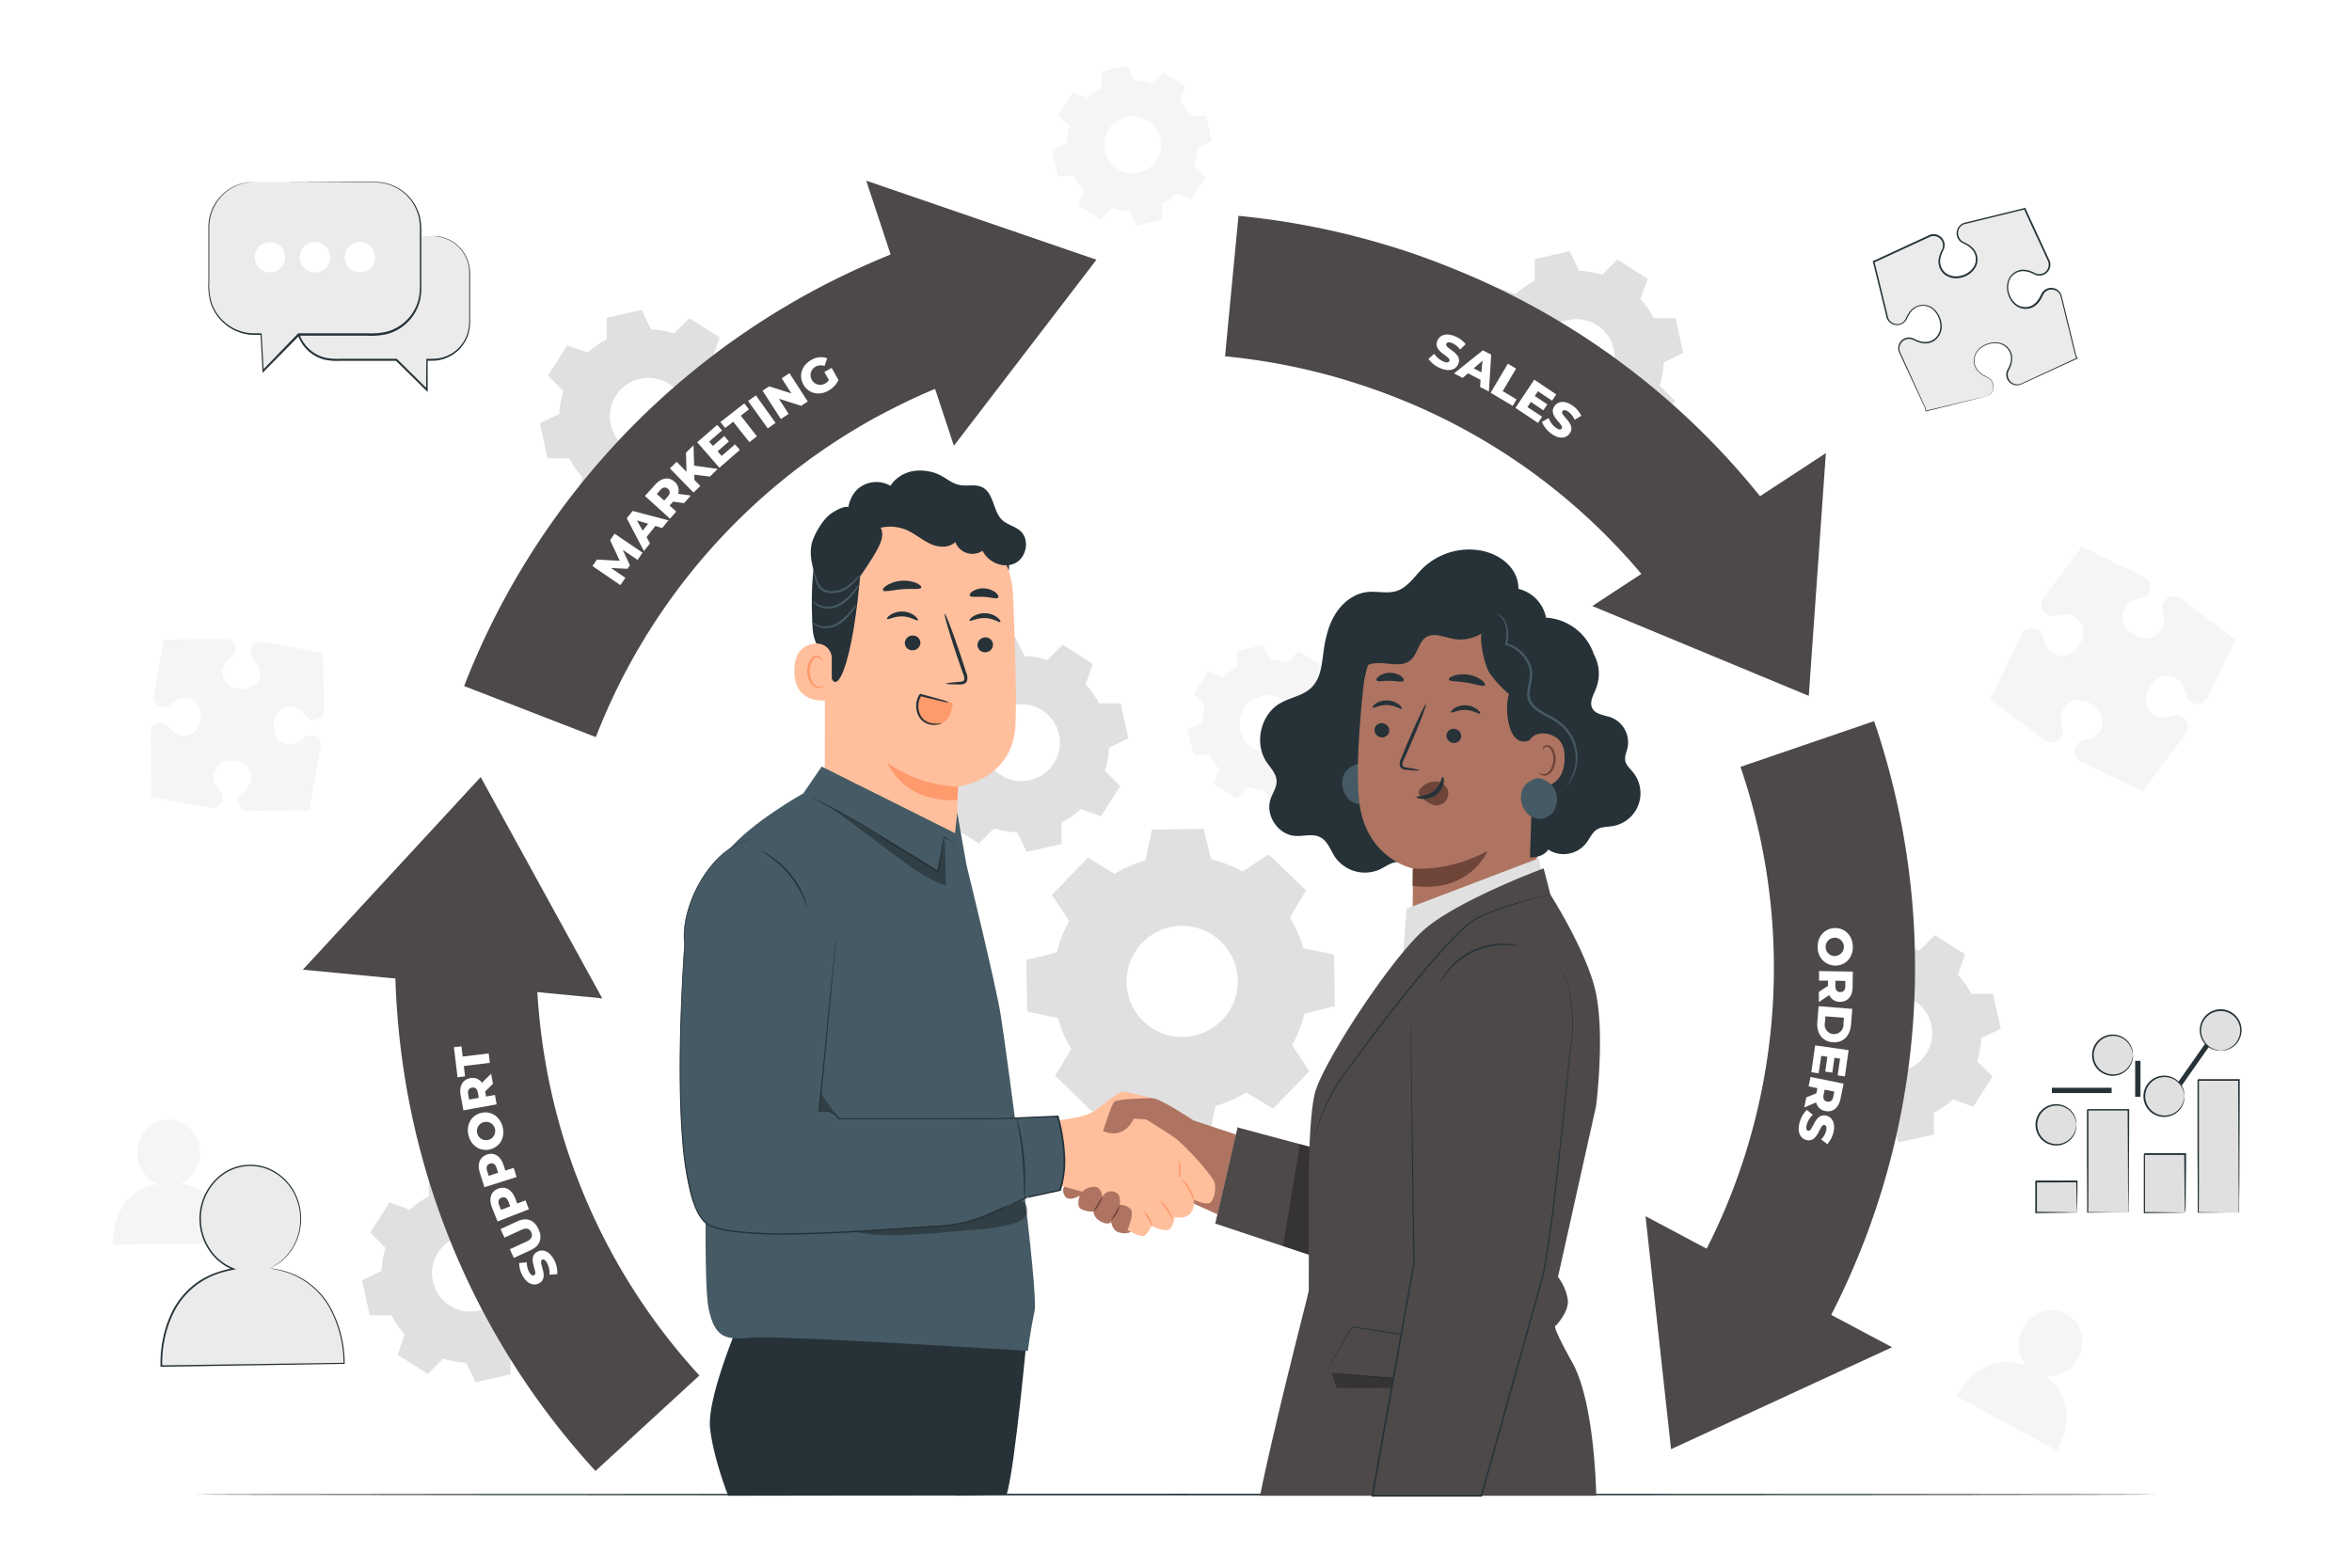 <svg class="animated" id="freepik_stories-customer-relationship-management" xmlns="http://www.w3.org/2000/svg" viewBox="0 0 750 500" version="1.1" xmlns:xlink="http://www.w3.org/1999/xlink" xmlns:svgjs="http://svgjs.com/svgjs"><style>svg#freepik_stories-customer-relationship-management:not(.animated) .animable {opacity: 0;}svg#freepik_stories-customer-relationship-management.animated #freepik--background-complete--inject-165 {animation: 1s 1 forwards cubic-bezier(.36,-0.01,.5,1.38) fadeIn;animation-delay: 0s;}svg#freepik_stories-customer-relationship-management.animated #freepik--Floor--inject-165 {animation: 1s 1 forwards cubic-bezier(.36,-0.01,.5,1.38) slideRight;animation-delay: 0s;}svg#freepik_stories-customer-relationship-management.animated #freepik--Chart--inject-165 {animation: 1s 1 forwards cubic-bezier(.36,-0.01,.5,1.38) slideDown;animation-delay: 0s;}svg#freepik_stories-customer-relationship-management.animated #freepik--Puzzle--inject-165 {animation: 1s 1 forwards cubic-bezier(.36,-0.01,.5,1.38) zoomIn;animation-delay: 0s;}svg#freepik_stories-customer-relationship-management.animated #freepik--Icon--inject-165 {animation: 1s 1 forwards cubic-bezier(.36,-0.01,.5,1.38) slideLeft;animation-delay: 0s;}svg#freepik_stories-customer-relationship-management.animated #freepik--speech-bubbles--inject-165 {animation: 1s 1 forwards cubic-bezier(.36,-0.01,.5,1.38) fadeIn;animation-delay: 0s;}svg#freepik_stories-customer-relationship-management.animated #freepik--Arrows--inject-165 {animation: 1s 1 forwards cubic-bezier(.36,-0.01,.5,1.38) slideDown;animation-delay: 0s;}svg#freepik_stories-customer-relationship-management.animated #freepik--Characters--inject-165 {animation: 1s 1 forwards cubic-bezier(.36,-0.01,.5,1.38) lightSpeedRight;animation-delay: 0s;}            @keyframes fadeIn {                0% {                    opacity: 0;                }                100% {                    opacity: 1;                }            }                    @keyframes slideRight {                0% {                    opacity: 0;                    transform: translateX(30px);                }                100% {                    opacity: 1;                    transform: translateX(0);                }            }                    @keyframes slideDown {                0% {                    opacity: 0;                    transform: translateY(-30px);                }                100% {                    opacity: 1;                    transform: translateY(0);                }            }                    @keyframes zoomIn {                0% {                    opacity: 0;                    transform: scale(0.5);                }                100% {                    opacity: 1;                    transform: scale(1);                }            }                    @keyframes slideLeft {                0% {                    opacity: 0;                    transform: translateX(-30px);                }                100% {                    opacity: 1;                    transform: translateX(0);                }            }                    @keyframes lightSpeedRight {              from {                transform: translate3d(50%, 0, 0) skewX(-20deg);                opacity: 0;              }              60% {                transform: skewX(10deg);                opacity: 1;              }              80% {                transform: skewX(-2deg);              }              to {                opacity: 1;                transform: translate3d(0, 0, 0);              }            }        </style><g id="freepik--background-complete--inject-165" class="animable" style="transform-origin: 374.403px 241.84px;"><path d="M57.62,377.53a10.66,10.66,0,0,0,6.16-10c-.09-5.89-4.64-10.6-10.17-10.52s-9.93,4.93-9.83,10.82a10.63,10.63,0,0,0,6.56,9.83C35,380.29,36,397,36,397l36.4-.55S72.92,379.53,57.62,377.53Z" style="fill: rgb(245, 245, 245); transform-origin: 54.194px 377.005px;" id="elx1ow3w7y6tn" class="animable"></path><path d="M652.35,438.93a10.67,10.67,0,0,0,10.27-5.7c2.8-5.18,1.14-11.51-3.72-14.15s-11.07-.56-13.87,4.62a10.66,10.66,0,0,0,.91,11.79c-14.66-5.23-22,9.84-22,9.84l32,17.35S664.71,448.17,652.35,438.93Z" style="fill: rgb(245, 245, 245); transform-origin: 643.96px 440.307px;" id="elilqqze1a70k" class="animable"></path><path d="M652.27,236.2a3.66,3.66,0,0,0,5.42-4.1c-.44-1.53-.86-4,.31-6,1.83-3,5.5-3.65,8.9-1.58s4.54,5.62,2.71,8.62c-1.17,1.94-3.59,2.72-5.15,3a3.6,3.6,0,0,0-2.36,1.68,3.65,3.65,0,0,0,1.23,5l20,9.64.09.07.47-1,13.28-17.78a3.66,3.66,0,0,0-1.23-5,3.62,3.62,0,0,0-2.87-.4c-1.53.45-4,.86-6-.31-3-1.82-3.65-5.5-1.58-8.9s5.62-4.53,8.62-2.71c1.94,1.17,2.72,3.59,3,5.16a3.66,3.66,0,0,0,6.71,1.13l9-18.74-.12-.06L695,190.71a3.65,3.65,0,0,0-5,1.23,3.58,3.58,0,0,0-.4,2.87c.44,1.53.86,4-.32,6-1.82,3-5.49,3.65-8.9,1.58s-4.53-5.62-2.71-8.62c1.18-1.94,3.59-2.72,5.16-3a3.6,3.6,0,0,0,2.36-1.68,3.65,3.65,0,0,0-1.23-5l-20-9.64-.12-.09-12.41,16.62a3.66,3.66,0,0,0,1.23,5,3.62,3.62,0,0,0,2.87.4c1.53-.44,4-.86,6,.31,3,1.82,3.64,5.5,1.58,8.9s-5.62,4.53-8.63,2.71c-1.93-1.17-2.72-3.59-3-5.15a3.58,3.58,0,0,0-1.68-2.37,3.67,3.67,0,0,0-5,1.23l-9.64,20-.69.92.1,0Z" style="fill: rgb(245, 245, 245); transform-origin: 673.645px 213.445px;" id="elnt30ktm6x3" class="animable"></path><path d="M67.53,257.7a3.24,3.24,0,0,0,2.69-5.4c-1-1.05-2.28-2.87-2.11-4.87.26-3.11,2.92-5.07,6.44-4.77s5.82,2.67,5.56,5.77c-.17,2-1.77,3.59-2.89,4.46A3.19,3.19,0,0,0,76,255.15a3.25,3.25,0,0,0,3,3.51l19.69-.24h.09v-1l3.52-19.37a3.24,3.24,0,0,0-5.4-2.69c-1,1-2.87,2.28-4.87,2.11-3.1-.26-5.07-2.92-4.77-6.44s2.67-5.82,5.78-5.56c2,.17,3.58,1.77,4.45,2.89a3.24,3.24,0,0,0,5.77-1.75L103,208.2h-.12L83.5,204.68a3.24,3.24,0,0,0-3.5,3,3.2,3.2,0,0,0,.81,2.44c1,1,2.28,2.87,2.12,4.87-.27,3.1-2.93,5.06-6.45,4.77s-5.82-2.68-5.56-5.78c.17-2,1.78-3.58,2.9-4.45a3.25,3.25,0,0,0-1.75-5.78l-19.7.25-.12,0L49,222a3.24,3.24,0,0,0,5.4,2.69c1-1,2.87-2.28,4.87-2.11,3.11.26,5.07,2.93,4.77,6.45s-2.67,5.82-5.78,5.55c-2-.16-3.58-1.77-4.45-2.89a3.18,3.18,0,0,0-2.27-1.21,3.24,3.24,0,0,0-3.5,3l.24,19.69-.18,1h.1Z" style="fill: rgb(245, 245, 245); transform-origin: 75.65px 231.205px;" id="eluogymofynp" class="animable"></path><path d="M355.41,278.71a40.57,40.57,0,0,1,9.88-4.3l2-9.78,16.53-.29,2.37,9.7a40.59,40.59,0,0,1,10,3.95l8.35-5.48L416.49,284l-5.18,8.54a40.16,40.16,0,0,1,4.29,9.88l9.78,2,.29,16.52-9.7,2.38a40.25,40.25,0,0,1-3.94,10l5.47,8.35L406,353.61l-8.53-5.18a40.74,40.74,0,0,1-9.88,4.3l-2,9.78-16.52.29-2.38-9.7a40.52,40.52,0,0,1-10-4l-8.35,5.47-11.89-11.47,5.17-8.54a40.16,40.16,0,0,1-4.29-9.88l-9.78-2-.29-16.52,9.7-2.38a40.28,40.28,0,0,1,3.95-10l-5.48-8.35,11.48-11.89,8.54,5.18Zm8.81,22a17.72,17.72,0,1,0,25.06-.44A17.71,17.71,0,0,0,364.22,300.72Z" style="fill: rgb(224, 224, 224); transform-origin: 376.465px 313.57px;" id="el0zbrj2ytn7ss" class="animable"></path><path d="M306.38,216.63a28.27,28.27,0,0,1,6.09-4.28l0-6.9L323.63,203l3,6.23a28.07,28.07,0,0,1,7.33,1.28l4.89-4.87,9.64,6.12-2.31,6.49a28.52,28.52,0,0,1,4.28,6.09l6.9,0,2.49,11.14-6.23,3a28.07,28.07,0,0,1-1.28,7.33l4.86,4.89-6.11,9.65-6.5-2.32a28,28,0,0,1-6.09,4.28l0,6.9-11.14,2.49-3-6.23a28.14,28.14,0,0,1-7.33-1.28L312.12,269l-9.64-6.12,2.32-6.5a27.69,27.69,0,0,1-4.28-6.09h-6.9l-2.5-11.14,6.24-3a28.62,28.62,0,0,1,1.27-7.34L293.77,224l6.11-9.64,6.5,2.32Zm9,13.67a12.25,12.25,0,1,0,16.9-3.78A12.24,12.24,0,0,0,315.4,230.3Z" style="fill: rgb(224, 224, 224); transform-origin: 325.485px 237.35px;" id="elfvozlgk4b7d" class="animable"></path><path d="M483.3,93.8a28.52,28.52,0,0,1,6.09-4.28l0-6.9,11.14-2.49,3,6.23a28.07,28.07,0,0,1,7.33,1.28l4.89-4.87,9.64,6.12-2.31,6.49a28.52,28.52,0,0,1,4.28,6.09l6.9,0,2.49,11.14-6.23,3a28.07,28.07,0,0,1-1.28,7.33l4.87,4.89L528,137.46l-6.5-2.32a28,28,0,0,1-6.09,4.28v6.9l-11.15,2.49-3-6.23a28.14,28.14,0,0,1-7.34-1.28L489,146.17l-9.64-6.12,2.32-6.5a28,28,0,0,1-4.28-6.09h-6.9l-2.49-11.14,6.23-3a28.07,28.07,0,0,1,1.28-7.33l-4.87-4.9,6.12-9.64,6.49,2.32Zm9,13.67a12.25,12.25,0,1,0,16.91-3.78A12.24,12.24,0,0,0,492.32,107.47Z" style="fill: rgb(224, 224, 224); transform-origin: 502.38px 114.47px;" id="eltmyw5buaai" class="animable"></path><path d="M584.53,309.27a28.12,28.12,0,0,1,6.09-4.27l0-6.91,11.14-2.49,3,6.24a27.64,27.64,0,0,1,7.33,1.27l4.89-4.86,9.64,6.11-2.31,6.5a28,28,0,0,1,4.28,6.09l6.9,0L638,328.11l-6.23,3a28.14,28.14,0,0,1-1.28,7.33l4.87,4.89-6.12,9.64-6.5-2.32a27.36,27.36,0,0,1-6.09,4.28v6.9l-11.15,2.5-3-6.24a27.71,27.71,0,0,1-7.34-1.27l-4.89,4.86-9.64-6.11L583,349a28,28,0,0,1-4.28-6.09l-6.9,0-2.49-11.14,6.23-3a28.07,28.07,0,0,1,1.28-7.33l-4.87-4.89L578,307l6.49,2.31Zm9,13.68a12.25,12.25,0,1,0,16.91-3.79A12.24,12.24,0,0,0,593.55,323Z" style="fill: rgb(224, 224, 224); transform-origin: 603.665px 329.965px;" id="elulb9beg8fm" class="animable"></path><path d="M130.66,385.83a28,28,0,0,1,6.09-4.28v-6.9l11.15-2.49,3,6.23a28.14,28.14,0,0,1,7.34,1.28l4.89-4.87,9.64,6.12-2.32,6.5a27.69,27.69,0,0,1,4.28,6.09h6.9l2.49,11.15-6.23,2.95a28.21,28.21,0,0,1-1.28,7.34l4.87,4.89-6.12,9.64-6.49-2.32a28.27,28.27,0,0,1-6.09,4.28l0,6.9-11.14,2.49-3-6.23a28.07,28.07,0,0,1-7.33-1.28l-4.89,4.87-9.64-6.12,2.31-6.49a28.52,28.52,0,0,1-4.28-6.09l-6.9,0-2.49-11.14,6.23-3a28.07,28.07,0,0,1,1.28-7.33l-4.86-4.89,6.11-9.64,6.5,2.31Zm9,13.67a12.25,12.25,0,1,0,16.9-3.78A12.25,12.25,0,0,0,139.68,399.5Z" style="fill: rgb(224, 224, 224); transform-origin: 149.77px 406.495px;" id="elmpi0anyfu9" class="animable"></path><path d="M187.38,112.52a28,28,0,0,1,6.09-4.28v-6.9l11.15-2.49,3,6.23a28.14,28.14,0,0,1,7.34,1.28l4.89-4.87,9.64,6.12-2.32,6.5a28,28,0,0,1,4.28,6.09l6.9,0,2.49,11.14-6.23,2.95a28.14,28.14,0,0,1-1.28,7.34l4.87,4.89L232,156.18l-6.49-2.32a28.52,28.52,0,0,1-6.09,4.28l0,6.9-11.14,2.49-3-6.23A28.07,28.07,0,0,1,198,160l-4.89,4.87-9.64-6.12,2.31-6.49a28.27,28.27,0,0,1-4.28-6.09l-6.9,0L172.12,135l6.23-3a28.07,28.07,0,0,1,1.28-7.33l-4.87-4.89,6.12-9.64,6.5,2.31Zm9,13.67a12.25,12.25,0,1,0,16.9-3.78A12.25,12.25,0,0,0,196.4,126.19Z" style="fill: rgb(224, 224, 224); transform-origin: 206.48px 133.19px;" id="elvs74mlly0r8" class="animable"></path><path d="M390,215.87a20.53,20.53,0,0,1,4.51-3.17v-5.11l8.26-1.85,2.19,4.62a20.77,20.77,0,0,1,5.43.94l3.63-3.6,7.14,4.53-1.72,4.82a20.53,20.53,0,0,1,3.17,4.51h5.12l1.84,8.26L425,232a20.77,20.77,0,0,1-.94,5.43l3.6,3.63-4.53,7.14-4.81-1.72a20.53,20.53,0,0,1-4.51,3.17l0,5.12-8.25,1.84L403.31,252a20.77,20.77,0,0,1-5.44-.94l-3.62,3.6-7.14-4.53,1.71-4.81a20.53,20.53,0,0,1-3.17-4.51l-5.11,0-1.85-8.25,4.62-2.19a20.77,20.77,0,0,1,.94-5.44l-3.6-3.62,4.53-7.14,4.82,1.71ZM396.68,226a9.08,9.08,0,1,0,12.52-2.8A9.08,9.08,0,0,0,396.68,226Z" style="fill: rgb(245, 245, 245); transform-origin: 404.13px 231.175px;" id="eltd72ul8q3b" class="animable"></path><path d="M346.82,31.17A20.53,20.53,0,0,1,351.33,28V22.89L359.6,21l2.19,4.62a20.37,20.37,0,0,1,5.43.95L370.85,23,378,27.53l-1.72,4.82a20.53,20.53,0,0,1,3.17,4.51h5.12l1.84,8.26-4.61,2.19a21.2,21.2,0,0,1-1,5.43l3.6,3.63-4.53,7.14L375.1,61.8A20.92,20.92,0,0,1,370.59,65l0,5.11-8.25,1.85-2.19-4.62a21.28,21.28,0,0,1-5.44-.95L351.07,70l-7.14-4.54,1.71-4.81a20.53,20.53,0,0,1-3.17-4.51l-5.11,0-1.85-8.25,4.62-2.19a20.45,20.45,0,0,1,.95-5.44l-3.61-3.62L342,29.46l4.82,1.71ZM353.5,41.3A9.08,9.08,0,1,0,366,38.5,9.09,9.09,0,0,0,353.5,41.3Z" style="fill: rgb(245, 245, 245); transform-origin: 360.96px 46.48px;" id="elasxcsx8pldi" class="animable"></path></g><g id="freepik--Floor--inject-165" class="animable" style="transform-origin: 375px 476.67px;"><path d="M687.39,476.67c0,.14-139.87.26-312.38.26s-312.4-.12-312.4-.26,139.84-.26,312.4-.26S687.39,476.53,687.39,476.67Z" style="fill: rgb(38, 50, 56); transform-origin: 375px 476.67px;" id="ellbwdo3p1i78" class="animable"></path></g><g id="freepik--Chart--inject-165" class="animable" style="transform-origin: 681.892px 354.411px;"><rect x="649.27" y="376.85" width="12.96" height="9.92" style="fill: rgb(224, 224, 224); transform-origin: 655.75px 381.81px;" id="el9v04fw8y1wi" class="animable"></rect><path d="M662.23,386.77a5.87,5.87,0,0,1,0-.75c0-.54,0-1.21-.06-2,0-1.8-.06-4.23-.11-7.14l.21.21-13,.05.26-.26h0V382c0,1.66,0,3.24,0,4.73l-.24-.23c3.8,0,7,.07,9.29.11l2.68.07a8.18,8.18,0,0,1,1,0,4.65,4.65,0,0,1-.89.06l-2.63.06c-2.27,0-5.54.1-9.44.12H649v-.24c0-1.49,0-3.07,0-4.73,0-.84,0-1.69,0-2.55v-2.62h0l.26-.26,13,0h.22v.22c0,3-.07,5.55-.11,7.28,0,.8,0,1.45-.06,2A2.32,2.32,0,0,1,662.23,386.77Z" style="fill: rgb(38, 50, 56); transform-origin: 655.74px 381.72px;" id="el2mkoe79fifc" class="animable"></path><rect x="665.68" y="353.96" width="12.96" height="32.81" style="fill: rgb(224, 224, 224); transform-origin: 672.16px 370.365px;" id="elz8tfehlmg8b" class="animable"></rect><path d="M678.64,386.77a5.9,5.9,0,0,1,0-.66c0-.46,0-1.08,0-1.85,0-1.64,0-4-.07-6.85,0-5.85-.07-14-.12-23.45l.25.25h-13c.52-.52.14-.14.26-.25h0v4.75c0,1.57,0,3.11,0,4.63,0,3,0,6,0,8.74,0,5.54,0,10.52-.06,14.67l-.18-.18,9.44.1,2.59,0,.68,0,.25,0a6.65,6.65,0,0,1-.86,0l-2.55,0-9.55.1h-.18v-.18c0-4.15,0-9.13-.06-14.67,0-2.78,0-5.7,0-8.74V354h0c.11-.12-.26.25.26-.27h13.21V354c0,9.51-.09,17.73-.12,23.62,0,2.87,0,5.16-.07,6.79,0,.76,0,1.35,0,1.8A4.17,4.17,0,0,1,678.64,386.77Z" style="fill: rgb(38, 50, 56); transform-origin: 672.202px 370.25px;" id="elvvyc7dxtpfo" class="animable"></path><rect x="683.7" y="368.09" width="12.96" height="18.68" style="fill: rgb(224, 224, 224); transform-origin: 690.18px 377.43px;" id="eltn34qzlng58" class="animable"></rect><path d="M696.67,386.77a2.14,2.14,0,0,1,0-.38c0-.28,0-.62,0-1,0-1,0-2.25-.07-3.86,0-3.34-.06-8-.11-13.4l.24.23-13,0c-.05,0,.5-.49.26-.26h0v5.13c0,1.67,0,3.3,0,4.88,0,3.14,0,6.05,0,8.65l-.21-.21,9.38.11,2.63.06c.61,0,.94,0,1,0a5.64,5.64,0,0,1-.88.05l-2.58.05-9.51.11h-.21v-.21c0-2.6,0-5.51,0-8.65,0-1.58,0-3.21,0-4.88,0-.84,0-1.69,0-2.55v-2.58h0l.26-.26,13,0h.23v.24c0,5.5-.09,10.18-.11,13.55,0,1.59,0,2.87-.07,3.81S696.68,386.79,696.67,386.77Z" style="fill: rgb(38, 50, 56); transform-origin: 690.355px 377.365px;" id="elg359emj0ifp" class="animable"></path><rect x="700.92" y="344.44" width="12.96" height="42.33" style="fill: rgb(224, 224, 224); transform-origin: 707.4px 365.605px;" id="elyft0iwy5jf" class="animable"></rect><path d="M713.88,386.77a1,1,0,0,1,0-.22c0-.17,0-.38,0-.63,0-.58,0-1.39,0-2.4,0-2.12-.05-5.13-.08-8.88,0-7.56-.07-18.1-.11-30.2l.25.26h-13c.52-.52.14-.13.26-.25v6.31c0,2.07,0,4.11,0,6.11,0,4,0,7.81,0,11.42,0,7.18,0,13.49-.07,18.48l-.16-.16,9.49.09,2.56,0h.67l.24,0s-.06,0-.21,0l-.64,0-2.52,0-9.59.09h-.17v-.17c0-5,0-11.3-.07-18.48,0-3.61,0-7.43,0-11.42V344.45c.12-.12-.26.25.26-.27h13.21v.25c0,12.17-.08,22.77-.11,30.37,0,3.73-.06,6.72-.07,8.82,0,1,0,1.78,0,2.35,0,.24,0,.44,0,.6S713.89,386.78,713.88,386.77Z" style="fill: rgb(38, 50, 56); transform-origin: 707.453px 365.485px;" id="ela68mpd70fcw" class="animable"></path><polygon points="694.58 347.82 693.21 347.06 703.61 332.24 704.99 333 694.58 347.82" style="fill: rgb(38, 50, 56); transform-origin: 699.1px 340.03px;" id="elzj7ahvtmh3b" class="animable"></polygon><g id="el6j82ydsi465"><rect x="680.86" y="338.34" width="1.69" height="11.47" style="fill: rgb(38, 50, 56); transform-origin: 681.705px 344.075px; transform: rotate(-43.72deg);" class="animable"></rect></g><g id="elu4ae50poe5a"><rect x="654.3" y="346.93" width="19.05" height="1.69" style="fill: rgb(38, 50, 56); transform-origin: 663.825px 347.775px; transform: rotate(-52.18deg);" class="animable"></rect></g><path d="M696.55,349.65a6.37,6.37,0,1,1-6.37-6.37A6.37,6.37,0,0,1,696.55,349.65Z" style="fill: rgb(224, 224, 224); transform-origin: 690.18px 349.65px;" id="eltyvighpdf8g" class="animable"></path><path d="M696.55,349.65s0-.57-.29-1.53a6.4,6.4,0,0,0-2.33-3.39,6.23,6.23,0,0,0-5.83-.84,6.13,6.13,0,0,0-2.84,9.37,6.06,6.06,0,0,0,2.84,2.15,6.23,6.23,0,0,0,5.83-.84,6.37,6.37,0,0,0,2.33-3.39c.26-1,.24-1.53.29-1.53s0,.14,0,.41a4.82,4.82,0,0,1-.13,1.17,6.33,6.33,0,0,1-2.3,3.63,6.59,6.59,0,1,1,0-10.42,6.33,6.33,0,0,1,2.3,3.63,4.82,4.82,0,0,1,.13,1.17C696.58,349.51,696.57,349.65,696.55,349.65Z" style="fill: rgb(38, 50, 56); transform-origin: 690.033px 349.65px;" id="elo1tr4uf2e6" class="animable"></path><path d="M680.13,336.53a6.37,6.37,0,1,1-6.37-6.37A6.37,6.37,0,0,1,680.13,336.53Z" style="fill: rgb(224, 224, 224); transform-origin: 673.76px 336.53px;" id="el9pf176xz34" class="animable"></path><path d="M680.13,336.53c-.06,0,0-.56-.3-1.53a6.39,6.39,0,0,0-2.33-3.38,6.17,6.17,0,0,0-5.83-.84,6,6,0,0,0-2.83,2.14,6.08,6.08,0,0,0-1.19,3.61,6.17,6.17,0,0,0,1.18,3.62,6.1,6.1,0,0,0,2.84,2.14,6.2,6.2,0,0,0,5.83-.84,6.37,6.37,0,0,0,2.33-3.39c.26-1,.24-1.53.3-1.53a1.45,1.45,0,0,1,0,.41,4.82,4.82,0,0,1-.13,1.17,6.36,6.36,0,0,1-2.31,3.63,6.49,6.49,0,0,1-6.21,1,6.57,6.57,0,0,1-3.09-2.29,6.59,6.59,0,0,1,0-7.83,6.57,6.57,0,0,1,9.3-1.3A6.39,6.39,0,0,1,680,335a4.92,4.92,0,0,1,.13,1.17A1.45,1.45,0,0,1,680.13,336.53Z" style="fill: rgb(38, 50, 56); transform-origin: 673.623px 336.538px;" id="ela9cof87xj26" class="animable"></path><circle cx="655.75" cy="358.76" r="6.37" style="fill: rgb(224, 224, 224); transform-origin: 655.75px 358.76px;" id="elm1hckgv5u8k" class="animable"></circle><path d="M662.12,358.76s0-.57-.29-1.53a6.37,6.37,0,0,0-2.33-3.39,6.2,6.2,0,0,0-5.83-.84,6.1,6.1,0,0,0-2.84,2.14,6.13,6.13,0,0,0,0,7.23,6,6,0,0,0,2.84,2.14,6.17,6.17,0,0,0,5.83-.84,6.39,6.39,0,0,0,2.33-3.38c.26-1,.24-1.54.29-1.53s0,.14,0,.41a4.82,4.82,0,0,1-.13,1.17,6.36,6.36,0,0,1-2.3,3.63,6.54,6.54,0,0,1-6.22,1,6.42,6.42,0,0,1-3.08-2.29,6.57,6.57,0,0,1,9.3-9.12,6.33,6.33,0,0,1,2.3,3.63,4.82,4.82,0,0,1,.13,1.17C662.15,358.62,662.14,358.76,662.12,358.76Z" style="fill: rgb(38, 50, 56); transform-origin: 655.609px 358.76px;" id="els1p4bhcc3td" class="animable"></path><path d="M708.12,335.09a6.46,6.46,0,1,1,6.45-6.46A6.47,6.47,0,0,1,708.12,335.09Z" style="fill: rgb(224, 224, 224); transform-origin: 708.11px 328.63px;" id="elwji1kaw7op" class="animable"></path><path d="M708.12,335.09a6.46,6.46,0,1,1,6.45-6.46A6.47,6.47,0,0,1,708.12,335.09Z" style="fill: none; transform-origin: 708.11px 328.63px;" id="elolfu6n12gt" class="animable"></path><path d="M708.12,335.09c0-.06.57,0,1.55-.31a6.42,6.42,0,0,0,3.43-2.36,6.24,6.24,0,0,0-1.32-8.77,6.22,6.22,0,0,0-9.5,2.87,6.25,6.25,0,0,0,.86,5.9,6.35,6.35,0,0,0,3.43,2.36c1,.27,1.55.25,1.55.31a2.37,2.37,0,0,1-.42,0,5,5,0,0,1-1.18-.14,6.45,6.45,0,0,1-3.68-2.33,6.64,6.64,0,0,1,1.31-9.42,6.66,6.66,0,0,1,7.93,0,6.64,6.64,0,0,1,1.31,9.42,6.45,6.45,0,0,1-3.68,2.33,5,5,0,0,1-1.18.14A2.18,2.18,0,0,1,708.12,335.09Z" style="fill: rgb(38, 50, 56); transform-origin: 708.115px 328.495px;" id="ellmquvlvqbcf" class="animable"></path></g><g id="freepik--Puzzle--inject-165" class="animable" style="transform-origin: 629.86px 98.74px;"><path d="M633.41,126.38a3.26,3.26,0,0,0,2-4.15,3.21,3.21,0,0,0-1.74-1.89c-1.31-.56-3.26-1.7-3.93-3.6-1-2.94.61-5.83,4-7s6.42.07,7.45,3c.66,1.9-.16,4-.83,5.26a3.2,3.2,0,0,0-.18,2.57,3.24,3.24,0,0,0,4.14,2l17.92-8.27.09,0-.4-.88-4.7-19.17a3.25,3.25,0,0,0-6-.26c-.56,1.31-1.69,3.26-3.59,3.93-2.95,1-5.84-.61-7-4s.06-6.42,3-7.45c1.9-.66,4,.16,5.26.83a3.2,3.2,0,0,0,2.57.18,3.25,3.25,0,0,0,2-4.14l-7.76-16.8-.1.06-19.17,4.69a3.25,3.25,0,0,0-2,4.14,3.2,3.2,0,0,0,1.74,1.9c1.31.56,3.26,1.69,3.93,3.6,1,2.94-.61,5.83-3.95,7s-6.42-.07-7.45-3c-.67-1.9.16-4,.83-5.26a3.2,3.2,0,0,0,.18-2.57,3.26,3.26,0,0,0-4.14-2L597.58,83.4l-.12,0,4.38,17.92a3.26,3.26,0,0,0,4.15,2,3.2,3.2,0,0,0,1.89-1.75c.57-1.3,1.7-3.25,3.6-3.92,2.95-1,5.83.61,7,4s-.07,6.42-3,7.45c-1.9.66-4-.16-5.25-.83a3.2,3.2,0,0,0-2.57-.18,3.25,3.25,0,0,0-2,4.14l8.27,17.92.24,1,.09,0Z" style="fill: rgb(235, 235, 235); transform-origin: 629.895px 98.845px;" id="elxtdz8vsy7ee" class="animable"></path><path d="M633.41,126.38l-1.25.34-3.69.93-14.2,3.54h0l-.09,0-.13.06,0-.15c-.07-.29-.16-.64-.24-1v0c-2.32-5-5.13-11-8.32-17.9h0a3.44,3.44,0,0,1,4.31-4.4c.43.15.78.38,1.16.54a9.68,9.68,0,0,0,1.17.44,6,6,0,0,0,2.48.24,5,5,0,0,0,2.31-1,5.18,5.18,0,0,0,1.76-4.73,7.13,7.13,0,0,0-2.54-4.75,4.72,4.72,0,0,0-2.58-1,4.92,4.92,0,0,0-2.73.63,6.07,6.07,0,0,0-2,2.08,9.36,9.36,0,0,0-.7,1.33,3.43,3.43,0,0,1-1,1.31,3.48,3.48,0,0,1-5.51-1.52h0c-1.39-5.68-2.87-11.7-4.4-17.92l-.05-.23.23-.06.12,0,0,0,17.91-8.28h0a3.47,3.47,0,0,1,2.75.19,3.49,3.49,0,0,1,1.43,4.9,9.06,9.06,0,0,0-.86,2.47,4.76,4.76,0,0,0,1.69,4.63,5.62,5.62,0,0,0,5,.81,6.37,6.37,0,0,0,4.16-3.17,4.71,4.71,0,0,0-.63-5A7.36,7.36,0,0,0,626.8,78c-.4-.24-.84-.37-1.3-.66a3.44,3.44,0,0,1-1.07-1.11,3.52,3.52,0,0,1,1.83-5.14h0l19.17-4.7,0,0,.11-.05.23-.11.11.24q3.95,8.56,7.75,16.79h0v0a3.51,3.51,0,0,1-3,4.64,3.29,3.29,0,0,1-1.55-.21c-.51-.21-.87-.44-1.32-.62a7,7,0,0,0-2.72-.59,4.74,4.74,0,0,0-4.26,2.86,6.54,6.54,0,0,0,.3,5.25,6.82,6.82,0,0,0,1.57,2.14,4.78,4.78,0,0,0,4.88.89,5,5,0,0,0,2-1.51,9.38,9.38,0,0,0,1.34-2.21,3.49,3.49,0,0,1,6.49.22h0l4.68,19.18,0,0c.15.31.28.6.41.88l.1.23-.24.06-.09,0h0l-17.93,8.24h0a3.43,3.43,0,0,1-4.35-2.08,3.37,3.37,0,0,1,.08-2.5A11.12,11.12,0,0,0,641,116a5.83,5.83,0,0,0,.25-2.22,5,5,0,0,0-.7-2,4.88,4.88,0,0,0-3.33-2.23,7.05,7.05,0,0,0-3.8.46,6.57,6.57,0,0,0-2.85,2.1,4.89,4.89,0,0,0,0,5.82,7,7,0,0,0,2,1.73,14.43,14.43,0,0,1,2.06,1.18,3.31,3.31,0,0,1,.93,3.45,3.25,3.25,0,0,1-1.37,1.78,2.36,2.36,0,0,1-.71.32,7.65,7.65,0,0,0,.68-.36,3.28,3.28,0,0,0,1.31-1.77,3.23,3.23,0,0,0-.93-3.31,14,14,0,0,0-2.06-1.14,7.39,7.39,0,0,1-2.07-1.76,5.11,5.11,0,0,1,0-6.08,6.72,6.72,0,0,1,2.94-2.19,7.19,7.19,0,0,1,4-.5,5.17,5.17,0,0,1,3.53,2.34,5,5,0,0,1,.75,2.15,6.4,6.4,0,0,1-.24,2.34,11.49,11.49,0,0,1-.92,2.2,3.09,3.09,0,0,0-.05,2.26,3.08,3.08,0,0,0,3.91,1.86h0l17.91-8.29h0l.09,0-.13.29c-.13-.29-.27-.57-.41-.89h0v0q-2.23-9-4.72-19.17v0a3,3,0,0,0-1.56-1.73,3.07,3.07,0,0,0-2.36-.1,3,3,0,0,0-1.72,1.65,9.5,9.5,0,0,1-1.4,2.32,5.47,5.47,0,0,1-2.24,1.66,5.54,5.54,0,0,1-2.8.26,5.4,5.4,0,0,1-2.55-1.24,6.86,6.86,0,0,1-1.69-2.3,7,7,0,0,1-.33-5.64A5.24,5.24,0,0,1,645,86a7.64,7.64,0,0,1,2.91.63c.45.18.92.46,1.31.62a2.84,2.84,0,0,0,1.32.17,3,3,0,0,0,2.57-4v0l-7.76-16.8.34.13-.11.05h0l-19.17,4.69h0A3,3,0,0,0,624.88,76a3,3,0,0,0,.91,1c.35.23.84.38,1.26.63a7.8,7.8,0,0,1,2.32,1.8,5.21,5.21,0,0,1,.7,5.61,6.88,6.88,0,0,1-4.48,3.44,6.14,6.14,0,0,1-5.49-.91,5.27,5.27,0,0,1-1.87-5.12,9.4,9.4,0,0,1,.91-2.61,3,3,0,0,0-3.56-4.39h0l-17.92,8.26h0l-.12,0,.18-.29c1.52,6.22,3,12.24,4.37,17.92v0a3,3,0,0,0,2.07,1.92,3,3,0,0,0,3.58-1.74,10.1,10.1,0,0,1,.73-1.38,6.55,6.55,0,0,1,2.16-2.22,5.29,5.29,0,0,1,3-.68,5.23,5.23,0,0,1,2.8,1.08,7.53,7.53,0,0,1,2.69,5,5.56,5.56,0,0,1-1.92,5.08,5.21,5.21,0,0,1-2.5,1.09,6.18,6.18,0,0,1-2.64-.26,8.38,8.38,0,0,1-1.21-.46,12.29,12.29,0,0,0-1.13-.52,3,3,0,0,0-2.28.14,3.09,3.09,0,0,0-1.59,3.79h0L614,130.07h0l.24,1-.17-.09.09,0h0l14.23-3.42,3.7-.87C633,126.46,633.41,126.38,633.41,126.38Z" style="fill: rgb(38, 50, 56); transform-origin: 629.86px 98.74px;" id="elfxsor63u8vf" class="animable"></path></g><g id="freepik--Icon--inject-165" class="animable" style="transform-origin: 80.538px 403.702px;"><path d="M86,404.47a17.07,17.07,0,0,0,9.86-16c-.15-9.44-7.43-17-16.28-16.84S63.7,379.52,63.84,389A17.05,17.05,0,0,0,74.36,404.7c-24.57,4.2-22.93,31-22.93,31l58.28-.88S110.51,407.68,86,404.47Z" style="fill: rgb(235, 235, 235); transform-origin: 80.56px 403.664px;" id="elxwpemlll11" class="animable"></path><path d="M86,404.47l.77.11a19.1,19.1,0,0,1,2.16.37,25,25,0,0,1,7.88,3.1,24.63,24.63,0,0,1,9,9.73,37.72,37.72,0,0,1,4.1,17V435h-.2l-58.27.93h-.26v-.25a37.71,37.71,0,0,1,.7-8.29,34.25,34.25,0,0,1,2.61-8.19,25.2,25.2,0,0,1,8.2-10.07,26.52,26.52,0,0,1,5.62-3,33.21,33.21,0,0,1,6-1.65l0,.49a16.64,16.64,0,0,1-7.57-6.1A18,18,0,0,1,63.65,390a17.78,17.78,0,0,1,7-15.51,15.41,15.41,0,0,1,15.06-1.84,16.86,16.86,0,0,1,9.13,9.61A17.44,17.44,0,0,1,96,388a18,18,0,0,1-.54,5.18,17.19,17.19,0,0,1-3.82,7.27,16,16,0,0,1-4,3.26,9.38,9.38,0,0,1-1.18.6l-.43.19.38-.2c.26-.15.69-.35,1.18-.67a16.37,16.37,0,0,0,3.92-3.3,17.2,17.2,0,0,0,3.72-7.22,17.77,17.77,0,0,0,.48-5.1,16.8,16.8,0,0,0-1.18-5.63,16.52,16.52,0,0,0-9-9.37,15,15,0,0,0-14.65,1.84,17.29,17.29,0,0,0-6.76,15.12,17.54,17.54,0,0,0,3,8.62,16.06,16.06,0,0,0,7.34,5.9l.81.32-.86.17a33,33,0,0,0-5.92,1.63,26.11,26.11,0,0,0-5.5,3,24.75,24.75,0,0,0-8,9.87,34.07,34.07,0,0,0-2.57,8.06,36.78,36.78,0,0,0-.69,8.17l-.26-.24,58.28-.82-.2.2a37.57,37.57,0,0,0-4-16.85,24.42,24.42,0,0,0-8.83-9.69,25.31,25.31,0,0,0-7.79-3.17c-.92-.26-1.71-.35-2.18-.46Z" style="fill: rgb(38, 50, 56); transform-origin: 80.538px 403.702px;" id="elu84alov5mi" class="animable"></path></g><g id="freepik--speech-bubbles--inject-165" class="animable" style="transform-origin: 108.172px 91.497px;"><path d="M137.89,75.26H106.45A11.85,11.85,0,0,0,94.6,87.1V103a11.85,11.85,0,0,0,11.85,11.85h19.89l9.74,9.6.06-9.6h1.75A11.84,11.84,0,0,0,149.74,103V87.1A11.84,11.84,0,0,0,137.89,75.26Z" style="fill: rgb(235, 235, 235); transform-origin: 122.17px 99.855px;" id="elb9xhniwviui" class="animable"></path><path d="M137.89,75.26a1,1,0,0,1,.26,0l.78,0a11.4,11.4,0,0,1,2.93.6,11.93,11.93,0,0,1,7.55,7.92,12.76,12.76,0,0,1,.49,3.81c0,1.34,0,2.73,0,4.18,0,2.9,0,6,0,9.36a17.62,17.62,0,0,1-.45,5.16,12.1,12.1,0,0,1-7.41,8,12.37,12.37,0,0,1-2.91.7c-1,.08-2,.07-3,.07l.24-.24c0,3,0,6.28,0,9.61v.59l-.42-.42-9.75-9.6.18.08H108.5a21,21,0,0,1-4.67-.29,12.17,12.17,0,0,1-7.46-5.12,11.82,11.82,0,0,1-1.74-4.13,20.31,20.31,0,0,1-.28-4.37q0-4.29,0-8.39c0-1.37,0-2.72,0-4a19.52,19.52,0,0,1,.23-4,12,12,0,0,1,3.69-6.57,11.12,11.12,0,0,1,3-2,11.3,11.3,0,0,1,3.34-1,22.34,22.34,0,0,1,3.34-.14h3.17l19.57.08,5.32,0,1.38,0,.47,0-.47,0-1.38,0-5.32,0-19.57.08H108a21.19,21.19,0,0,0-3.28.15,11.56,11.56,0,0,0-6.12,3,11.54,11.54,0,0,0-3.53,6.34,19.82,19.82,0,0,0-.21,3.88v4q0,4.1,0,8.39a20.17,20.17,0,0,0,.27,4.26,11.45,11.45,0,0,0,1.68,4,11.63,11.63,0,0,0,7.14,4.89,20.16,20.16,0,0,0,4.56.28h18l.08.08,9.73,9.61-.43.17c0-3.32,0-6.56.07-9.6v-.24h.24c1,0,2,0,3-.06a11.91,11.91,0,0,0,2.8-.66,11.4,11.4,0,0,0,4.59-3.1,11.28,11.28,0,0,0,2.57-4.62,17.34,17.34,0,0,0,.46-5c0-3.33,0-6.46,0-9.36,0-1.45,0-2.84,0-4.18a12.52,12.52,0,0,0-.44-3.73A11.83,11.83,0,0,0,141.81,76,13.57,13.57,0,0,0,137.89,75.26Z" style="fill: rgb(38, 50, 56); transform-origin: 122.131px 100.039px;" id="elw1llj1bmnog" class="animable"></path><path d="M81.13,58H119.7a14.52,14.52,0,0,1,14.52,14.53V92.06a14.53,14.53,0,0,1-14.52,14.53H95.3L83.93,118.37l-.64-11.78H81.13A14.53,14.53,0,0,1,66.61,92.06V72.54A14.52,14.52,0,0,1,81.13,58Z" style="fill: rgb(235, 235, 235); transform-origin: 100.415px 88.185px;" id="elofwbsmz5xfp" class="animable"></path><path d="M81.13,58a2.35,2.35,0,0,1-.31,0l-.94.07c-.42,0-.92.14-1.52.23-.3,0-.62.15-1,.24a7.29,7.29,0,0,0-1.07.34,14.48,14.48,0,0,0-9,9.65,15.35,15.35,0,0,0-.56,4.58c0,1.63,0,3.34,0,5.12q0,5.34,0,11.48a21.07,21.07,0,0,0,.57,6.2,14.29,14.29,0,0,0,8.81,9.5,14.24,14.24,0,0,0,3.45.82c1.18.09,2.41.08,3.66.08h.22l0,.22c.2,3.73.42,7.71.65,11.78l-.43-.16,11.36-11.78.08-.08h22.18a23.4,23.4,0,0,0,5.58-.39,14.3,14.3,0,0,0,10.73-11,26.07,26.07,0,0,0,.3-5.23V79.44c0-1.68,0-3.33,0-5a24,24,0,0,0-.27-4.75,14.37,14.37,0,0,0-4.4-7.77,13.53,13.53,0,0,0-3.57-2.39,13.33,13.33,0,0,0-4-1.19,25.82,25.82,0,0,0-4-.18h-3.88l-24-.08-6.51,0-1.7,0-.58,0,.58,0,1.7,0,6.51,0,24-.09h3.88a27,27,0,0,1,4.08.17,13.83,13.83,0,0,1,4.08,1.21,14.2,14.2,0,0,1,3.69,2.45,14.82,14.82,0,0,1,4.56,8,25.24,25.24,0,0,1,.29,4.84v5c0,3.34,0,6.77,0,10.27a26.15,26.15,0,0,1-.3,5.34,14.76,14.76,0,0,1-11.1,11.39,23.78,23.78,0,0,1-5.7.41H95.3l.18-.07L84.11,118.54l-.4.41,0-.57c-.22-4.08-.43-8-.63-11.78l.24.23c-1.24,0-2.47,0-3.71-.09a15,15,0,0,1-3.56-.85A14.8,14.8,0,0,1,67,96.07a21.78,21.78,0,0,1-.55-6.32c0-4.09,0-7.92,0-11.48,0-1.78,0-3.49,0-5.12A15.63,15.63,0,0,1,67,68.49a14.6,14.6,0,0,1,9.24-9.72,8.29,8.29,0,0,1,1.09-.32c.34-.08.66-.18,1-.23.61-.07,1.12-.18,1.54-.19l.95,0Z" style="fill: rgb(38, 50, 56); transform-origin: 100.395px 88.462px;" id="eljf2r0gt4dni" class="animable"></path><path d="M90.92,82.05a4.84,4.84,0,1,1-4.84-4.84A4.84,4.84,0,0,1,90.92,82.05Z" style="fill: rgb(255, 255, 255); transform-origin: 86.08px 82.05px;" id="elqbp804j9z47" class="animable"></path><path d="M105.26,82.05a4.84,4.84,0,1,1-4.84-4.84A4.84,4.84,0,0,1,105.26,82.05Z" style="fill: rgb(255, 255, 255); transform-origin: 100.42px 82.05px;" id="elpokzsmsikzs" class="animable"></path><path d="M119.59,82.05a4.84,4.84,0,1,1-4.84-4.84A4.84,4.84,0,0,1,119.59,82.05Z" style="fill: rgb(255, 255, 255); transform-origin: 114.75px 82.05px;" id="eljfroz89me8i" class="animable"></path></g><g id="freepik--Arrows--inject-165" class="animable" style="transform-origin: 353.618px 263.39px;"><path d="M190,235.09l-42-16.28a243.08,243.08,0,0,1,109.37-125c6.2-3.41,12.65-6.59,19.17-9.47,4.46-2,9-3.81,13.57-5.5l15.67,42.18c-3.71,1.38-7.45,2.9-11.09,4.5-5.33,2.35-10.6,5-15.67,7.73A198,198,0,0,0,190,235.09Z" style="fill: rgb(77, 73, 72); transform-origin: 226.89px 156.965px;" id="elbfqlxptpal8" class="animable"></path><polygon points="304.17 142.17 276.22 57.63 349.63 82.84 304.17 142.17" style="fill: rgb(77, 73, 72); transform-origin: 312.925px 99.9px;" id="el437wr0dusbt" class="animable"></polygon><path d="M203.31,178.58l-4.73-3.2,2.28,4.92-.77,1.12-5.27-.26,4.6,3.13-1.59,2.33-8.91-6.08,1.42-2.07,7.27.38-3.05-6.56,1.41-2.08,8.92,6.06Z" style="fill: rgb(255, 255, 255); transform-origin: 196.905px 178.415px;" id="el5skbcdcbph9" class="animable"></path><path d="M209,167.74l-2.84,3.57,1.11,2-1.94,2.44-5.47-10.44,1.87-2.35,11.41,3-2,2.48Zm-2.32-.7L203.1,166l1.83,3.24Z" style="fill: rgb(255, 255, 255); transform-origin: 206.5px 169.355px;" id="elv8ugeh9bue" class="animable"></path><path d="M214.64,160l-1.11,1.24,2.12,1.92-2,2.26-8-7.23,3.31-3.66c2-2.18,4.34-2.53,6.17-.87a3.58,3.58,0,0,1,1.11,3.84l4.07.55-2.19,2.42Zm-4.06-3.72-1.14,1.26,2.34,2.12,1.14-1.26c.84-.94.83-1.8.1-2.46S211.42,155.32,210.58,156.26Z" style="fill: rgb(255, 255, 255); transform-origin: 212.98px 159.019px;" id="ely9ah93dlh7" class="animable"></path><path d="M221.42,151.4l0,1.66,1.89,1.93-2.16,2.11-7.54-7.71,2.16-2.11,3.13,3.21-.15-6.12,2.4-2.35.19,6.49,7.51,1.05L226.36,152Z" style="fill: rgb(255, 255, 255); transform-origin: 221.23px 149.56px;" id="elvurr0elibm" class="animable"></path><path d="M234.37,141.72l1.55,1.78-6.52,5.68-7.08-8.13,6.38-5.54,1.54,1.77-4.1,3.57,1.2,1.37,3.61-3.14,1.49,1.71-3.61,3.15,1.3,1.48Z" style="fill: rgb(255, 255, 255); transform-origin: 229.12px 142.345px;" id="elx11a1kmhqk" class="animable"></path><path d="M233.82,134.51l-2.61,2-1.49-1.91,7.62-5.94,1.48,1.91-2.6,2,5.14,6.59-2.4,1.88Z" style="fill: rgb(255, 255, 255); transform-origin: 235.54px 134.85px;" id="elmlvlst2zluj" class="animable"></path><path d="M238.56,127.88l2.48-1.77,6.27,8.76-2.48,1.78Z" style="fill: rgb(255, 255, 255); transform-origin: 242.935px 131.38px;" id="el2a3ohc5il0g" class="animable"></path><path d="M251.73,119l5.84,9.06-2.11,1.36-7.11-2.25,3.12,4.83L249,133.65l-5.85-9.06,2.11-1.36,7.11,2.25-3.11-4.83Z" style="fill: rgb(255, 255, 255); transform-origin: 250.36px 126.325px;" id="elv8g4q2s51tq" class="animable"></path><path d="M262.86,118.65l2.35-1.31,2.17,3.9a7.93,7.93,0,0,1-3.29,3.4c-3,1.67-6.32.86-7.91-2s-.53-6.12,2.52-7.82a5.9,5.9,0,0,1,5.08-.56l-.85,2.47a3.38,3.38,0,0,0-2.87.23,3.08,3.08,0,0,0,3,5.39,3.94,3.94,0,0,0,1.27-1.11Z" style="fill: rgb(255, 255, 255); transform-origin: 261.413px 119.713px;" id="eljunzi0fv4bk" class="animable"></path><path d="M189.89,469.15a242.21,242.21,0,0,1-59-115.61c-1.41-6.94-2.53-14-3.34-21.11a246.06,246.06,0,0,1-1.41-37l45,1.7a200.61,200.61,0,0,0,1.15,30.18c.66,5.78,1.58,11.59,2.73,17.26a197.38,197.38,0,0,0,48,94.13Z" style="fill: rgb(77, 73, 72); transform-origin: 174.495px 382.29px;" id="el9ju5t6mtbzh" class="animable"></path><polygon points="192.04 318.41 96.57 309.27 153.28 247.84 192.04 318.41" style="fill: rgb(77, 73, 72); transform-origin: 144.305px 283.125px;" id="elb1quanzfkeo" class="animable"></polygon><path d="M177.69,406.37l-2.46.18a6.76,6.76,0,0,0-.74-3.64c-.59-1.11-1.14-1.38-1.6-1.13-1.51.8,2.49,5.62-1,7.51-1.69.91-3.82.26-5.33-2.56a8.14,8.14,0,0,1-1-3.89l2.44-.24a6.38,6.38,0,0,0,.68,3c.6,1.13,1.2,1.34,1.68,1.08,1.45-.78-2.52-5.59,1-7.46,1.66-.89,3.81-.26,5.32,2.57A8.39,8.39,0,0,1,177.69,406.37Z" style="fill: rgb(255, 255, 255); transform-origin: 171.634px 404.259px;" id="el5l42em3sjvu" class="animable"></path><path d="M169.28,398.7l-5.43,2.5-1.27-2.77,5.34-2.46c1.68-.77,2-1.78,1.49-2.94s-1.52-1.54-3.2-.76l-5.34,2.46L159.61,392l5.43-2.5c2.92-1.35,5.34-.39,6.68,2.5S172.2,397.35,169.28,398.7Z" style="fill: rgb(255, 255, 255); transform-origin: 165.973px 395.049px;" id="eluvzj5ukpcw7" class="animable"></path><path d="M158.83,379.1c2.29-.88,4.37.29,5.43,3l.68,1.75,2.63-1,1.09,2.84-10,3.88L156.84,385C155.78,382.26,156.54,380,158.83,379.1Zm1.11,2.87c-.93.36-1.25,1.16-.79,2.34l.61,1.57,2.94-1.13-.61-1.58C161.63,382,160.86,381.61,159.94,382Z" style="fill: rgb(255, 255, 255); transform-origin: 162.515px 384.191px;" id="elf9sdcqh3seb" class="animable"></path><path d="M155.32,368.2c2.33-.75,4.34.55,5.24,3.35l.57,1.79,2.68-.86.92,2.91-10.26,3.27L153,374C152.08,371.17,153,369,155.32,368.2Zm.93,2.93c-.95.3-1.32,1.08-.93,2.29l.51,1.61,3-1-.52-1.61C157.94,371.25,157.19,370.83,156.25,371.13Z" style="fill: rgb(255, 255, 255); transform-origin: 158.689px 373.325px;" id="el2oc6y6aqhz2" class="animable"></path><path d="M156.28,366.58c-3.13.78-6.05-1.12-6.88-4.46s.86-6.39,4-7.16,6,1.11,6.88,4.46S159.42,365.8,156.28,366.58Zm-2.14-8.64a2.92,2.92,0,1,0,3.69,2.09A2.89,2.89,0,0,0,154.14,357.94Z" style="fill: rgb(255, 255, 255); transform-origin: 154.849px 360.771px;" id="elzrjabuch8t" class="animable"></path><path d="M154.71,348.1l.3,1.63,2.82-.5.53,3-10.6,1.9-.87-4.85c-.52-2.89.66-5,3.08-5.41a3.58,3.58,0,0,1,3.72,1.47l2.92-2.88.58,3.21Zm-5.42.94.3,1.67,3.1-.56-.3-1.67c-.22-1.24-.91-1.76-1.88-1.58S149.06,347.8,149.29,349Z" style="fill: rgb(255, 255, 255); transform-origin: 152.565px 348.295px;" id="elx6dkuyzkdio" class="animable"></path><path d="M147.9,340l.4,3.28-2.4.3L144.74,334l2.4-.29.39,3.27,8.3-1,.37,3Z" style="fill: rgb(255, 255, 255); transform-origin: 150.47px 338.645px;" id="elu7tiult2w8p" class="animable"></path><polygon points="524.72 387.9 603.34 429.69 532.86 462.2 524.72 387.9" style="fill: rgb(77, 73, 72); transform-origin: 564.03px 425.05px;" id="ellaxs6spwpjr" class="animable"></polygon><path d="M571.57,440.84l-37.78-24.43a201.76,201.76,0,0,0,11.64-20.59c2.57-5.22,4.92-10.6,7-16A198,198,0,0,0,555,244.58L597.61,230a243.09,243.09,0,0,1-3.2,166c-2.56,6.6-5.44,13.19-8.58,19.58A245.42,245.42,0,0,1,571.57,440.84Z" style="fill: rgb(77, 73, 72); transform-origin: 572.228px 335.42px;" id="el70wvdm051wo" class="animable"></path><path d="M584.93,296c3.23-.17,5.72,2.25,5.89,5.7s-2.06,6.1-5.29,6.26a5.64,5.64,0,0,1-5.9-5.7C579.46,298.83,581.7,296.18,584.93,296Zm.44,8.88a2.91,2.91,0,1,0-3.22-2.75A2.89,2.89,0,0,0,585.37,304.9Z" style="fill: rgb(255, 255, 255); transform-origin: 585.225px 301.979px;" id="elp75e81wo2fp" class="animable"></path><path d="M582.92,314.43l0-1.67-2.87,0,0-3.05,10.78.17-.08,4.92c0,2.94-1.6,4.77-4.06,4.73a3.57,3.57,0,0,1-3.37-2.16L580,319.6l0-3.26Zm5.51.11,0-1.69-3.16-.05,0,1.69c0,1.27.55,1.91,1.54,1.92S588.41,315.8,588.43,314.54Z" style="fill: rgb(255, 255, 255); transform-origin: 585.415px 314.655px;" id="elbkyqga8486w" class="animable"></path><path d="M590.65,321.77l-.41,5.08c-.28,3.56-2.55,5.83-5.85,5.57s-5.17-2.87-4.89-6.43l.41-5.08Zm-8.71,4.29a3,3,0,1,0,5.89.47l.15-1.92-5.89-.47Z" style="fill: rgb(255, 255, 255); transform-origin: 585.061px 326.675px;" id="elkg0yrbgr8lo" class="animable"></path><path d="M579.92,342.31l-2.33-.33,1.22-8.57,10.67,1.52-1.19,8.37L586,343l.76-5.38-1.8-.26-.67,4.74-2.26-.32.68-4.74-1.95-.28Z" style="fill: rgb(255, 255, 255); transform-origin: 583.535px 338.355px;" id="elajori9351h" class="animable"></path><path d="M579.2,348.69l.33-1.63-2.81-.57.61-3,10.56,2.13-1,4.83c-.58,2.88-2.44,4.39-4.86,3.9a3.57,3.57,0,0,1-2.91-2.74l-3.78,1.61L576,350Zm5.39,1.12.34-1.66-3.09-.62-.34,1.66c-.25,1.24.2,2,1.16,2.17S584.35,351.05,584.59,349.81Z" style="fill: rgb(255, 255, 255); transform-origin: 581.615px 348.966px;" id="elkt95gtrb42" class="animable"></path><path d="M576.15,354l1.92,1.55a6.77,6.77,0,0,0-1.94,3.16c-.32,1.22-.1,1.79.41,1.93,1.65.43,2-5.81,5.88-4.79,1.86.49,3,2.41,2.16,5.51a8.09,8.09,0,0,1-1.91,3.54l-1.95-1.49a6.37,6.37,0,0,0,1.57-2.67c.33-1.24,0-1.8-.49-1.93-1.6-.42-2,5.8-5.81,4.79-1.81-.48-3-2.41-2.15-5.5A8.63,8.63,0,0,1,576.15,354Z" style="fill: rgb(255, 255, 255); transform-origin: 579.21px 359.45px;" id="el9cmarow5s2q" class="animable"></path><path d="M539.6,205.32a196.25,196.25,0,0,0-94.8-78.67c-5.38-2.12-10.94-4-16.52-5.69a199.54,199.54,0,0,0-37.64-7.32l4.28-44.8a245.27,245.27,0,0,1,46.15,9c6.82,2,13.62,4.36,20.21,7a240.89,240.89,0,0,1,116.41,96.58Z" style="fill: rgb(77, 73, 72); transform-origin: 484.165px 137.08px;" id="el8g2vgr01w4" class="animable"></path><polygon points="507.74 193.29 582.23 144.51 576.78 221.94 507.74 193.29" style="fill: rgb(77, 73, 72); transform-origin: 544.985px 183.225px;" id="elmlnvj183o0l" class="animable"></polygon><path d="M455.51,114.47l1.83-1.64a6.89,6.89,0,0,0,2.82,2.42c1.15.52,1.75.39,2-.09.7-1.56-5.41-2.92-3.78-6.57.79-1.76,2.86-2.56,5.79-1.25a8.12,8.12,0,0,1,3.19,2.45l-1.78,1.69a6.34,6.34,0,0,0-2.39-2c-1.17-.52-1.77-.32-2,.18-.67,1.5,5.42,2.87,3.8,6.5-.77,1.71-2.86,2.54-5.78,1.23A8.43,8.43,0,0,1,455.51,114.47Z" style="fill: rgb(255, 255, 255); transform-origin: 461.435px 112.362px;" id="eldl5alhyvlw8" class="animable"></path><path d="M472.13,121.17l-4-2.1-1.72,1.46-2.76-1.43,9.19-7.37,2.67,1.39-.74,11.76-2.81-1.46Zm.25-2.41.36-3.7-2.82,2.42Z" style="fill: rgb(255, 255, 255); transform-origin: 469.58px 118.305px;" id="elr2qkswv783" class="animable"></path><path d="M480.83,116l2.62,1.56-4.27,7.19,4.42,2.63-1.23,2.08-7.05-4.19Z" style="fill: rgb(255, 255, 255); transform-origin: 479.46px 122.73px;" id="eldvqn8ieyxfd" class="animable"></path><path d="M491.75,132.9l-1.31,2-7.2-4.81,6-9,7,4.7-1.31,2-4.52-3-1,1.51,4,2.66-1.26,1.9-4-2.66-1.09,1.64Z" style="fill: rgb(255, 255, 255); transform-origin: 489.74px 127.995px;" id="ela28e2daxi5" class="animable"></path><path d="M491.68,134.55l2.15-1.2a6.84,6.84,0,0,0,2.21,3c1,.76,1.61.77,1.93.35,1-1.37-4.62-4.05-2.22-7.25,1.16-1.54,3.36-1.85,5.92.07a8.06,8.06,0,0,1,2.56,3.1l-2.11,1.25a6.36,6.36,0,0,0-1.89-2.46c-1-.77-1.65-.7-2-.27-1,1.32,4.64,4,2.25,7.18-1.13,1.5-3.35,1.84-5.91-.09A8.5,8.5,0,0,1,491.68,134.55Z" style="fill: rgb(255, 255, 255); transform-origin: 497.955px 133.874px;" id="eldgzm7vk4k67" class="animable"></path></g><g id="freepik--Characters--inject-165" class="animable" style="transform-origin: 369.924px 313.708px;"><path d="M290.21,158.87l1.68.07A32.45,32.45,0,0,1,323.05,190c.65,15.71,1.17,33.07.74,41.47-.89,17.39-18.39,19.42-18.39,19.42l-.07,7.1c-.1,11.72-1.9,24.6-13.62,24.43L283.88,279A21.15,21.15,0,0,1,263,257.8l.06-64.84C262.23,174.83,272.07,159.23,290.21,158.87Z" style="fill: rgb(255, 191, 157); transform-origin: 293.474px 220.646px;" id="elcfkjh5vjr6j" class="animable"></path><path d="M305.54,250.89A42.19,42.19,0,0,1,283,243.33s4.88,12.73,22.3,11.84Z" style="fill: rgb(255, 154, 108); transform-origin: 294.27px 249.272px;" id="elh3dqf391ft" class="animable"></path><path d="M316.65,205.63a2.48,2.48,0,0,1-2.49,2.41,2.37,2.37,0,0,1-2.47-2.34,2.48,2.48,0,0,1,2.49-2.41A2.37,2.37,0,0,1,316.65,205.63Z" style="fill: rgb(38, 50, 56); transform-origin: 314.17px 205.665px;" id="elwzb5hedu3ye" class="animable"></path><path d="M319,198.38c-.32.31-2.15-1.16-4.82-1.25s-4.69,1.16-5,.82c-.13-.15.2-.72,1.08-1.31a6.82,6.82,0,0,1,4-1.06,6.52,6.52,0,0,1,3.82,1.4C318.88,197.64,319.14,198.24,319,198.38Z" style="fill: rgb(38, 50, 56); transform-origin: 314.094px 196.997px;" id="elg95cwjsk65b" class="animable"></path><path d="M293.5,205a2.48,2.48,0,0,1-2.49,2.41,2.38,2.38,0,0,1-2.48-2.34A2.49,2.49,0,0,1,291,202.7,2.38,2.38,0,0,1,293.5,205Z" style="fill: rgb(38, 50, 56); transform-origin: 291.015px 205.055px;" id="elayeiod90z55" class="animable"></path><path d="M292.68,197.85c-.32.32-2.15-1.15-4.83-1.25s-4.68,1.17-5,.83c-.14-.15.2-.73,1.08-1.31a6.79,6.79,0,0,1,4-1.07,6.59,6.59,0,0,1,3.82,1.41C292.58,197.12,292.83,197.71,292.68,197.85Z" style="fill: rgb(38, 50, 56); transform-origin: 287.77px 196.469px;" id="elccqkyw6zn1" class="animable"></path><path d="M301.61,218.06c0-.15,1.67-.37,4.37-.61.69,0,1.34-.16,1.47-.62a3.46,3.46,0,0,0-.37-2q-.87-2.52-1.82-5.28c-2.52-7.51-4.31-13.68-4-13.77s2.59,5.9,5.11,13.42c.6,1.85,1.18,3.61,1.73,5.3a3.93,3.93,0,0,1,.25,2.69,1.7,1.7,0,0,1-1.16,1,4.69,4.69,0,0,1-1.17.12C303.3,218.27,301.61,218.21,301.61,218.06Z" style="fill: rgb(38, 50, 56); transform-origin: 304.853px 207.045px;" id="elfhm1ro7c3vh" class="animable"></path><path d="M293.77,187.4c-.29.72-2.94.27-6.09.53s-5.73,1-6.12.34c-.17-.32.3-1,1.35-1.65a10.66,10.66,0,0,1,9.3-.66C293.34,186.47,293.9,187.06,293.77,187.4Z" style="fill: rgb(38, 50, 56); transform-origin: 287.657px 186.865px;" id="elmyjqwrtbikd" class="animable"></path><path d="M318.3,190.6c-.5.59-2.31-.11-4.53-.23s-4.1.25-4.51-.4c-.18-.32.14-.91,1-1.46a6.58,6.58,0,0,1,7.29.51C318.28,189.68,318.52,190.31,318.3,190.6Z" style="fill: rgb(38, 50, 56); transform-origin: 313.795px 189.239px;" id="ela5uthi6errb" class="animable"></path><path d="M321.69,182s-4.17-11.08-9.32-13.83c-6.24-3.32-9.25,3.55-15.25,1.62s-11.95-5.12-18.33-.67c-7,4.86-3.94,8.58-4.66,16.29-2.92,31.23-9,39.86-10,25.06-.12-1.63-4.55-3.09-5-9.94-.52-8.88-.44-19.64,1.78-25.84,1.87-5.23,5-8.77,10.6-12.59,8.79-6,20.53-5.71,28.47-4.6S322.94,168.35,321.69,182Z" style="fill: rgb(38, 50, 56); transform-origin: 290.314px 187.187px;" id="elh32qdzcf7wk" class="animable"></path><path d="M265.23,210a4.72,4.72,0,0,0-4.93-4.74c-3.25.18-6.94,1.88-7,8.59-.09,11.91,11.89,9.54,11.91,9.2S265.24,215,265.23,210Z" style="fill: rgb(255, 191, 157); transform-origin: 259.267px 214.361px;" id="el75j5g0iwzd" class="animable"></path><path d="M262.67,218.55c-.05,0-.21.14-.56.3a2,2,0,0,1-1.55,0c-1.25-.47-2.3-2.47-2.34-4.62a6.8,6.8,0,0,1,.6-3,2.42,2.42,0,0,1,1.57-1.58,1.05,1.05,0,0,1,1.22.58c.16.33.08.57.14.59s.26-.2.17-.69a1.33,1.33,0,0,0-.47-.75,1.59,1.59,0,0,0-1.14-.31,2.93,2.93,0,0,0-2.18,1.83,7,7,0,0,0-.74,3.32c.06,2.4,1.27,4.65,3,5.16a2.21,2.21,0,0,0,1.9-.3C262.65,218.84,262.71,218.57,262.67,218.55Z" style="fill: rgb(255, 154, 108); transform-origin: 260.034px 214.267px;" id="elf6k5y4a8qlc" class="animable"></path><path d="M325.43,169.4c-1.68-1.54-4.16-2-5.84-3.53-3-2.84-2.62-8.58-6.34-10.45-2.2-1.11-4.88-.26-7.3-.75-3.9-.79-5.14-3.92-11.14-4.52-7.78-.77-10.85,4.79-10.85,4.79a9,9,0,0,0-9,0c-3.76,2-4.45,6.8-4.45,6.8s-1.17-.74-5.2,1.85c-2.56,1.65-4.89,5.52-6,8.34-1.7,4.2-.26,9,1.18,13.26.79,2.32,1.78,4.9,4,5.9,2.73,1.23,6.05-.68,7.42-3.34s3.39-5.28,5-7.82c2.78-4.39,5.58-8.47,3.91-11.62a13.49,13.49,0,0,1,8.32.76c2.63,1.16,4.83,3.12,7.43,4.34s6,1.48,8.06-.53a5.82,5.82,0,0,0,8.69,2.78c1.78,3.69,6.62,5.78,10.31,4S328.45,172.17,325.43,169.4Z" style="fill: rgb(38, 50, 56); transform-origin: 292.852px 170.774px;" id="eletdup987aie" class="animable"></path><path d="M259.49,182.27a15.08,15.08,0,0,1,1.11,2.84,5.73,5.73,0,0,0,1.71,2.58,5.2,5.2,0,0,0,3.63.78,8.86,8.86,0,0,0,3.69-1.16,14.31,14.31,0,0,0,2.52-2,17.77,17.77,0,0,1,2.2-2.11,10.42,10.42,0,0,1-1.84,2.46,12.58,12.58,0,0,1-2.55,2.21,9,9,0,0,1-4,1.3,5.64,5.64,0,0,1-4.09-1,6,6,0,0,1-1.79-2.92A12.06,12.06,0,0,1,259.49,182.27Z" style="fill: rgb(69, 90, 100); transform-origin: 266.92px 185.749px;" id="el8s731hmtgwi" class="animable"></path><path d="M259.05,191.44a9.48,9.48,0,0,0,2.22,1.52,6.73,6.73,0,0,0,2.8.52,8.2,8.2,0,0,0,3.36-.92,16.45,16.45,0,0,0,4.91-4.26,12.89,12.89,0,0,1,1.82-2.08,9.31,9.31,0,0,1-1.43,2.39,14.53,14.53,0,0,1-5,4.58,8.31,8.31,0,0,1-3.68.94,6.77,6.77,0,0,1-3-.71C259.44,192.57,259,191.45,259.05,191.44Z" style="fill: rgb(69, 90, 100); transform-origin: 266.603px 190.175px;" id="eli6cogap3x2e" class="animable"></path><path d="M258.83,198.27a10.68,10.68,0,0,0,2.22,1.19,7.26,7.26,0,0,0,5.78-.73,17,17,0,0,0,4.55-4.06,10.89,10.89,0,0,1,1.73-1.94,8.48,8.48,0,0,1-1.33,2.24,14.48,14.48,0,0,1-4.61,4.38,8.29,8.29,0,0,1-3.41,1,6.51,6.51,0,0,1-2.88-.46C259.31,199.27,258.76,198.29,258.83,198.27Z" style="fill: rgb(69, 90, 100); transform-origin: 265.967px 196.547px;" id="eljct0s819ee9" class="animable"></path><path d="M293.64,221.68a14.94,14.94,0,0,0-1.05,3.92,4.5,4.5,0,0,0,1,3.61,5,5,0,0,0,3.66,2.14h0a5.55,5.55,0,0,0,5.91-4.17l.75-2.89C301.19,223.27,293.83,221.89,293.64,221.68Z" style="fill: rgb(255, 154, 108); transform-origin: 298.222px 226.528px;" id="elkbkdvbtgcyg" class="animable"></path><path d="M300.1,230.77c0-.06-.35,0-1,0a8.21,8.21,0,0,1-2.5-.22,4.89,4.89,0,0,1-2.87-2.07,6.42,6.42,0,0,1,.07-6.61l-.38.15c2.62.65,4.91,1.2,6.55,1.56a11.76,11.76,0,0,0,2.66.45,10.57,10.57,0,0,0-2.54-.9c-1.61-.48-3.89-1.11-6.5-1.8l-.24-.07-.14.22a6.88,6.88,0,0,0,0,7.37,5.35,5.35,0,0,0,3.31,2.2,7,7,0,0,0,2.65,0C299.79,231,300.11,230.81,300.1,230.77Z" style="fill: rgb(38, 50, 56); transform-origin: 297.385px 226.218px;" id="eljmq0jucruxl" class="animable"></path><path d="M480.2,195.43c4-2.43,5-8.19,2.92-12.34s-6.53-6.73-11.1-7.53a21.33,21.33,0,0,0-18.48,5.82c-2.57,2.57-4.66,5.93-8.11,7.08-3,1-6.34,0-9.51.37-4.25.49-7.93,3.45-10.16,7.1s-3.19,7.93-3.75,12.17c-.52,3.89-.89,8.16-3.63,11s-6.85,3.27-10.16,5.19C402,227.87,399.86,237,403.85,243c1.27,1.91,3.11,3.67,3.22,6,.11,2.09-1.27,3.93-1.93,5.92-1.71,5.12,2.41,11.29,7.8,11.68,2.71.2,5.64-.82,8.06.43s3.27,4.18,4.78,6.42a11.64,11.64,0,0,0,14.15,3.87c2-.95,3.93-2.54,6.15-2.36s3.93,2.1,6.11,2.56c2.85.59,5.59-1.47,7.33-3.81s3-5.11,5.16-7c2.88-2.49,6.89-3.06,10.51-4.24a29.5,29.5,0,0,0,17.26-41.06" style="fill: rgb(38, 50, 56); transform-origin: 448.655px 226.786px;" id="el4wp3q8j1sq6" class="animable"></path><path d="M438,246a8,8,0,0,0-3.14-2.13l.24,0a5.09,5.09,0,0,0-.68-.12,3.16,3.16,0,0,0-2.49.27h0a5.88,5.88,0,0,0-3.25,2.75,6.94,6.94,0,0,0,.71,7.18,5.32,5.32,0,0,0,9.79-1.68A6.6,6.6,0,0,0,438,246Z" style="fill: rgb(69, 90, 100); transform-origin: 433.753px 250.08px;" id="ellx4dbjlzj8s" class="animable"></path><path d="M489,289.69l5.28-76.34a6.49,6.49,0,0,0-5.52-6.82l-34-10.18c-11-1.63-18.87,11.61-20,22.63-1.31,12.25-2.41,27.25-1.35,36.48C435.47,274,450.6,277,450.6,277s-.17,18.86-.38,25.56l-4.51,20.71Z" style="fill: rgb(174, 116, 97); transform-origin: 463.639px 259.742px;" id="eltkf7kw8bm4" class="animable"></path><path d="M438.3,232.68a2.36,2.36,0,0,0,2.17,2.48,2.27,2.27,0,0,0,2.53-2,2.37,2.37,0,0,0-2.17-2.48A2.26,2.26,0,0,0,438.3,232.68Z" style="fill: rgb(38, 50, 56); transform-origin: 440.65px 232.919px;" id="elmz5luz5o8z" class="animable"></path><path d="M437.71,225.69c.28.32,2.13-.92,4.67-.81s4.35,1.47,4.64,1.17c.15-.13-.13-.7-.92-1.33a6.47,6.47,0,0,0-3.69-1.31,6.19,6.19,0,0,0-3.74,1C437.86,225,437.58,225.55,437.71,225.69Z" style="fill: rgb(38, 50, 56); transform-origin: 442.369px 224.747px;" id="elh95wdqydpxg" class="animable"></path><path d="M461.24,234.46a2.37,2.37,0,0,0,2.18,2.48,2.26,2.26,0,0,0,2.52-2,2.36,2.36,0,0,0-2.17-2.48A2.26,2.26,0,0,0,461.24,234.46Z" style="fill: rgb(38, 50, 56); transform-origin: 463.59px 234.699px;" id="eliu44ah93rbf" class="animable"></path><path d="M462.69,227.24c.28.33,2.13-.92,4.67-.81s4.35,1.47,4.64,1.17c.14-.13-.13-.7-.92-1.33a6.54,6.54,0,0,0-3.7-1.31,6.16,6.16,0,0,0-3.73,1C462.84,226.55,462.55,227.1,462.69,227.24Z" style="fill: rgb(38, 50, 56); transform-origin: 467.346px 226.297px;" id="ell147s6sxcs" class="animable"></path><path d="M452.65,245.7c0-.14-1.55-.48-4.1-.92-.65-.09-1.26-.25-1.35-.7a3.31,3.31,0,0,1,.52-1.9l2.13-4.86c3-6.93,5.15-12.63,4.87-12.75s-2.91,5.4-5.88,12.32q-1.08,2.56-2,4.9a3.72,3.72,0,0,0-.45,2.53,1.62,1.62,0,0,0,1,1,5,5,0,0,0,1.09.2C451,245.77,452.63,245.85,452.65,245.7Z" style="fill: rgb(38, 50, 56); transform-origin: 450.538px 235.172px;" id="elupxwqsymujq" class="animable"></path><path d="M450.49,277s11.25,1.26,23.85-5.59c0,0-5.53,13.63-23.9,11.11Z" style="fill: rgb(111, 68, 57); transform-origin: 462.39px 277.12px;" id="elxv2fp0zh2ak" class="animable"></path><path d="M452.76,251.77a6.25,6.25,0,0,1,5.27-2.51,4,4,0,0,1,3.27,2,3.73,3.73,0,0,1-4.43,5.41,9.29,9.29,0,0,1-3.64-2.47,3,3,0,0,1-.77-1,1.3,1.3,0,0,1,.16-1.29" style="fill: rgb(111, 68, 57); transform-origin: 457.083px 253.063px;" id="elp1s1vio5vt" class="animable"></path><path d="M460.05,247.78c-.41,0-.53,2.72-3,4.58s-5.37,1.43-5.41,1.81c0,.17.63.57,1.87.65a6.86,6.86,0,0,0,4.51-1.35,6,6,0,0,0,2.33-3.85C460.52,248.47,460.24,247.78,460.05,247.78Z" style="fill: rgb(38, 50, 56); transform-origin: 456.021px 251.306px;" id="elk097z8hdab" class="animable"></path><path d="M462,216.73c.22.7,2.78.48,5.74,1s5.35,1.41,5.77.8c.19-.29-.2-1-1.14-1.67a10.19,10.19,0,0,0-8.77-1.35C462.49,215.88,461.92,216.4,462,216.73Z" style="fill: rgb(38, 50, 56); transform-origin: 467.775px 216.899px;" id="el6whqn0q6lmj" class="animable"></path><path d="M439,217c.42.6,2.2.08,4.3.14s3.88.55,4.31,0c.2-.29-.06-.88-.82-1.46a6,6,0,0,0-3.46-1.1,6,6,0,0,0-3.48,1C439.07,216.11,438.8,216.69,439,217Z" style="fill: rgb(38, 50, 56); transform-origin: 443.306px 215.988px;" id="eldm9r0mm71al" class="animable"></path><path d="M422.42,213.68a12.67,12.67,0,0,1,5-6.9,46.19,46.19,0,0,0,4.13-2.33c2.7-2.11,3.37-5.84,5.06-8.82a13.91,13.91,0,0,1,10.71-6.88c3.66-.32,7.4.83,11,0,2.64-.63,5-2.3,7.64-2.77,5.2-.91,10,2.88,13.68,6.65,0,3.72-3,6.16-5.92,8.5a12.91,12.91,0,0,1-10.48,2.6c-2.82-.56-5.91-2-8.39-.56s-2.77,5.44-5.09,7.4c-3.31,2.79-8.48.05-12.65,1.22-3.22.9-5.27,3.94-7.44,6.49s-5.4,5-8.6,4A37.89,37.89,0,0,1,422.42,213.68Z" style="fill: rgb(38, 50, 56); transform-origin: 450.355px 204.176px;" id="eligo14lqxg5r" class="animable"></path><path d="M461.64,198.55c2.34-.64,7.12-2.07,8.4-4.07,2.77-4.35,7.6-7.27,12.48-6.94A11.76,11.76,0,0,1,493,197a17.18,17.18,0,0,1,15.26,11.73,12.85,12.85,0,0,1,.7,10.8c-.83,2.09-2.24,4.41-1.19,6.4s3.85,2.13,6,2.91a8.52,8.52,0,0,1,5.23,9.6c-.32,1.4-1,2.79-.74,4.19s1.52,2.51,2.46,3.66a10.62,10.62,0,0,1-6.48,17.19c-1.66.28-3.45.18-4.9,1-1.66,1-2.4,3-3.59,4.48a9.13,9.13,0,0,1-10,3,8.11,8.11,0,0,1-2-1c-1.14,1.52-2.89,2.54-5.87,2.5l1.25-38.86a3.19,3.19,0,0,1-2.38,1.81c-6.26,1.32-7-11.54-5.54-15a36.15,36.15,0,0,1-6.16-6.67c-1.68-2.57-3.1-9.53-2.69-12.65C470.14,202.13,460.61,198.82,461.64,198.55Z" style="fill: rgb(38, 50, 56); transform-origin: 492.337px 230.488px;" id="eldhhhsnfey9" class="animable"></path><path d="M487.4,237.69c.26-3.95,5.1-4.72,8.5-2.69,1.86,1.11,3.27,3.32,3,7.51-.62,11.17-11.71,8.24-11.72,7.92S487.1,242.31,487.4,237.69Z" style="fill: rgb(174, 116, 97); transform-origin: 493.05px 242.462px;" id="ela9k9mykdwdj" class="animable"></path><path d="M490.87,246.39c.05,0,.18.14.5.31a2,2,0,0,0,1.46.12c1.2-.37,2.3-2.19,2.47-4.2a6.6,6.6,0,0,0-.39-2.82,2.26,2.26,0,0,0-1.38-1.58,1,1,0,0,0-1.18.47c-.17.31-.11.53-.17.55s-.23-.2-.11-.66a1.19,1.19,0,0,1,.47-.67,1.45,1.45,0,0,1,1.1-.23,2.73,2.73,0,0,1,1.93,1.85,6.49,6.49,0,0,1,.5,3.15c-.19,2.25-1.46,4.29-3.1,4.67a2.07,2.07,0,0,1-1.77-.4C490.87,246.66,490.83,246.41,490.87,246.39Z" style="fill: rgb(111, 68, 57); transform-origin: 493.477px 242.529px;" id="elgxsjtgwh7yu" class="animable"></path><path d="M477.08,195.75a6.72,6.72,0,0,1,2.2,1.9c1.09,1.54,1.46,4.47.71,7.75l-.06.28.27.07a10.83,10.83,0,0,1,7.12,6.46,8.66,8.66,0,0,1,.54,2.73,16.42,16.42,0,0,1-.4,2.95,22.52,22.52,0,0,0-.47,3.18,5.25,5.25,0,0,0,.84,3.31c1.36,2.14,3.58,3.21,5.49,4.25a18.81,18.81,0,0,1,5.14,3.48,14,14,0,0,1,4,9.43,14.57,14.57,0,0,1-1.58,6.89c-.76,1.52-1.4,2.24-1.33,2.28s.18-.15.48-.49a11.44,11.44,0,0,0,1.12-1.64,14.17,14.17,0,0,0,1.87-7.05A14.4,14.4,0,0,0,499,231.6a19.37,19.37,0,0,0-5.3-3.65c-1.91-1-4-2.1-5.18-4-1.22-1.71-.63-3.92-.28-5.92a16.13,16.13,0,0,0,.39-3.1,8.9,8.9,0,0,0-.61-3,11.3,11.3,0,0,0-7.65-6.76l.21.35c.71-3.44.23-6.47-1-8.07a4.71,4.71,0,0,0-1.73-1.46A2.54,2.54,0,0,0,477.08,195.75Z" style="fill: rgb(69, 90, 100); transform-origin: 490.05px 223.233px;" id="elicc061v0svg" class="animable"></path><path d="M495,250.63a8,8,0,0,0-3.15-2.13h.25a4.28,4.28,0,0,0-.68-.13,3.15,3.15,0,0,0-2.49.27h0a5.84,5.84,0,0,0-3.25,2.75,6.94,6.94,0,0,0,.71,7.18,5.32,5.32,0,0,0,9.79-1.68A6.63,6.63,0,0,0,495,250.63Z" style="fill: rgb(69, 90, 100); transform-origin: 490.75px 254.7px;" id="elwvbz4jo419q" class="animable"></path><path d="M362.35,351.35s3-1.57,5.74-1,12.49,7,12.49,7l13.61,4.52-5.94,25.44L378.69,383l-16.34,7.89Z" style="fill: rgb(174, 116, 97); transform-origin: 378.27px 370.558px;" id="elscz9is7w3cp" class="animable"></path><path d="M337.47,357.35s7.44-.94,10.14-2.29,9.12-7.05,10.46-6.94,9.21,2.11,9.21,2.11l-5,4.83s9.74,5.91,12.65,8.08,12,11.92,12.43,14.31-.31,5.18-1.45,6.11-5.28-.93-5.28-.93a5.18,5.18,0,0,1-.94,4.25c-1.55,2.07-5.18,1.35-5.18,1.35s-.31,3.42-2,4-5.39-1.25-5.39-1.25-1.12,2.91-2.48,3.22-5.19-2-5.19-2-16.58-11.92-20.31-13.68-4.87-1.87-4.87-1.87Z" style="fill: rgb(255, 191, 157); transform-origin: 360.877px 371.174px;" id="elo9374mfkzfb" class="animable"></path><path d="M367.19,391c-.07,0-.12-.29-.29-.72a13.65,13.65,0,0,0-.84-1.66,10.22,10.22,0,0,1-1.28-2.36,5.72,5.72,0,0,1,1.71,2.11,6.06,6.06,0,0,1,.75,1.81C367.34,390.7,367.26,391,367.19,391Z" style="fill: rgb(255, 154, 108); transform-origin: 366.034px 388.63px;" id="elzjsbf4bf367" class="animable"></path><path d="M374.08,389a28.12,28.12,0,0,1-2.09-3.13c-1.13-1.73-2.35-2.88-2.26-3a7.32,7.32,0,0,1,2.67,2.71A10,10,0,0,1,374.08,389Z" style="fill: rgb(255, 154, 108); transform-origin: 371.903px 385.935px;" id="elfhvlwxu6xfi" class="animable"></path><path d="M380.74,383c-.15,0-.61-1.76-1.76-3.69s-2.46-3.23-2.36-3.34a8,8,0,0,1,2.79,3.08A8.09,8.09,0,0,1,380.74,383Z" style="fill: rgb(255, 154, 108); transform-origin: 378.677px 379.485px;" id="elpq4sdshfte" class="animable"></path><path d="M375.88,370.09a6,6,0,0,1,.55,2.78,6,6,0,0,1-.3,2.82,12.84,12.84,0,0,1-.19-2.8A12.36,12.36,0,0,1,375.88,370.09Z" style="fill: rgb(255, 154, 108); transform-origin: 376.155px 372.89px;" id="elcka6eystzmp" class="animable"></path><path d="M351.75,360.76s2.59-8.29,3.52-9.33,12-1.2,12-1.2l.28,4.83-1.92,2-4.15-.27S358.9,363.66,351.75,360.76Z" style="fill: rgb(174, 116, 97); transform-origin: 359.65px 355.852px;" id="el814azcr475i" class="animable"></path><path d="M339.46,378.51s-1.07.83,0,2.8,4,.56,4.92,0c0,0-1.41,3.28.38,4.31a7,7,0,0,0,3.94.76s-.1,2,2.44,3.28,3.19,0,3.19,0,.28,3.24,3.19,3.56a5.19,5.19,0,0,0,3.12-.31l-1.12-.64s2.31-5.14,1-6.65a4.49,4.49,0,0,0-3.47-1.31s.57-3.05-1.1-3.9a3.09,3.09,0,0,0-4.44,1.37s-.19-3.34-2.63-3.27a5.43,5.43,0,0,0-3.75,1.58Z" style="fill: rgb(174, 116, 97); transform-origin: 349.953px 385.92px;" id="el3mqulyfutp6" class="animable"></path><path d="M351.51,381.78a7.2,7.2,0,0,1-1.12,2.5,7,7,0,0,1-1.64,2.19,10.16,10.16,0,0,1,1.25-2.42A10.05,10.05,0,0,1,351.51,381.78Z" style="fill: rgb(111, 68, 57); transform-origin: 350.13px 384.125px;" id="ela46uttc3j85" class="animable"></path><path d="M357.12,384.4a10.09,10.09,0,0,1-2.84,5,15.85,15.85,0,0,1,1.39-2.51A15.42,15.42,0,0,1,357.12,384.4Z" style="fill: rgb(111, 68, 57); transform-origin: 355.7px 386.9px;" id="el5eos9xb49m7" class="animable"></path><path d="M324.51,422.26H308.79l-3.85,54.8,16.05-.31c2.69-8.7,6.68-52.68,6.68-52.68Z" style="fill: rgb(38, 50, 56); transform-origin: 316.305px 449.66px;" id="elf16594j94mq" class="animable"></path><path d="M235.48,422.26s-10.06,23.59-9.06,33.14,5.78,21.66,5.78,21.66l79.36-.12a148.68,148.68,0,0,0,3.23-17.28c1.68-11.8,6.2-37.4,6.2-37.4Z" style="fill: rgb(38, 50, 56); transform-origin: 273.67px 449.66px;" id="elwxn20irtp6" class="animable"></path><path d="M308.23,276s9.65,39.32,11,48.47c2.51,16.78,12,87.45,10.67,93.67s-2.14,12.71-2.14,12.71-79.12-5-87.62-4.23-12.11.5-14.17-9.22.06-60.19-1.75-72.39-1.82-18.12-2.51-36.25c-.61-15.71,3-28.32,10.44-37.41s24-18.3,24-18.3l5.86-8.56,42.52,21.25.72-6.55,1.76,10.05Z" style="fill: rgb(69, 90, 100); transform-origin: 275.835px 337.67px;" id="elbgbkgrfadbe" class="animable"></path><g id="elhpdx8p0fx0v"><g style="opacity: 0.3; transform-origin: 279.33px 351.537px;" class="animable"><path d="M327.5,384.88c-.7-1.76-2.94-2.2-4.82-2.41-17.59-2-35.91-6.35-48.76-18.52-5-4.76-9-10.52-12.81-16.3-8.35-12.62-16.2-25.57-24.05-38.52L231,311.44c3.73,18.28,7.41,31.51,13.5,46.49s10.81,29.52,26.24,34.43c10,3.17,28.91.74,39.35-.08a61.13,61.13,0,0,0,12.92-2,8.56,8.56,0,0,0,3.5-1.78A3.47,3.47,0,0,0,327.5,384.88Z" id="eloo07xd88q8" class="animable" style="transform-origin: 279.33px 351.537px;"></path></g></g><path d="M240.42,267.47c-13.72,2.1-23.65,21.76-22.15,33.6.12.92-6.53,83.28,8.08,89.85,11.57,5.2,53.79,1.27,73.38.15a44.66,44.66,0,0,0,15.66-3.81l12.28-5.48c0,.07,10.39-2.27,10.39-2.27s3.52-8.32-.74-23.53l-20,.85-49.83,0a5.53,5.53,0,0,0-6.25-2.37l5.33-55" style="fill: rgb(69, 90, 100); transform-origin: 278.144px 330.509px;" id="elkjcldn8qf3" class="animable"></path><path d="M266.59,299.43s0,.33-.06,1-.14,1.58-.25,2.81c-.23,2.49-.57,6.15-1,10.87-.9,9.47-2.2,23.22-3.83,40.36l-.21-.19a6.78,6.78,0,0,1,3.51.11,5.7,5.7,0,0,1,2.93,2.34l-.16-.09h32.34c5.85,0,11.92,0,18.17,0l19.29-.82h.19l.06.19a56,56,0,0,1,2,11.54,31.58,31.58,0,0,1-1.28,12.15l0,.12-.14,0L332.64,381l-2.77.61-1.4.3-.72.14h0a.27.27,0,0,1-.26-.15.26.26,0,0,1,0-.24h0l-.08,0-.17.08-.33.14a52.55,52.55,0,0,0-5.26,2.62,18.19,18.19,0,0,1-2.41,1.31l-2.6,1.17a45.81,45.81,0,0,1-11.26,3.65,44.51,44.51,0,0,1-6,.69l-6,.38c-14,.94-27.63,1.91-40.85,2.06a132.75,132.75,0,0,1-19.44-.93,33.66,33.66,0,0,1-4.67-1,15.49,15.49,0,0,1-2.24-.83,6.74,6.74,0,0,1-1.92-1.46,15.09,15.09,0,0,1-2.46-4,33.45,33.45,0,0,1-1.51-4.35,98.49,98.49,0,0,1-2.75-17.54c-.47-5.74-.67-11.33-.76-16.73-.16-10.79.13-20.85.54-30,.2-4.59.45-8.95.71-13.08.05-1,.17-2.07.14-3a21.38,21.38,0,0,1-.11-3,29.06,29.06,0,0,1,.76-5.63,40.12,40.12,0,0,1,8.35-16.61,24.75,24.75,0,0,1,9.36-7.1,17.35,17.35,0,0,1,2.94-.9l1-.17-1,.22a19.2,19.2,0,0,0-2.91.95,24.84,24.84,0,0,0-9.25,7.13A40,40,0,0,0,219,292.32a28.56,28.56,0,0,0-.74,5.57,20.64,20.64,0,0,0,.12,2.93c0,1.06-.09,2-.13,3.08q-.37,6.19-.68,13.07c-.38,9.17-.65,19.22-.47,30,.1,5.39.31,11,.78,16.69a99.6,99.6,0,0,0,2.76,17.45c.84,2.87,1.86,5.86,3.87,8.14a6.2,6.2,0,0,0,1.78,1.36,13.87,13.87,0,0,0,2.16.79,33.52,33.52,0,0,0,4.6,1,132.94,132.94,0,0,0,19.37.91c13.2-.16,26.84-1.13,40.82-2.07,4-.32,8.06-.32,11.94-1.06a45.56,45.56,0,0,0,11.18-3.62l2.74-1.21a25.7,25.7,0,0,1,2.89-1.06,46,46,0,0,0,5.26-2.08l.33-.14.16-.07.08,0h0c-.09-.06.2.13-.19-.14.05,0,.18.08.22-.1a.21.21,0,0,0-.22-.16h0l.69-.14,1.39-.29,2.77-.61,5.48-1.22-.18.15a31.32,31.32,0,0,0,1.25-11.92,55.28,55.28,0,0,0-2-11.44l.24.17L318,357c-6.25.05-12.32,0-18.17,0l-32.35,0h-.1l-.05-.09a5.37,5.37,0,0,0-2.73-2.2,6.51,6.51,0,0,0-3.33-.1l-.24.05,0-.24c1.69-17.14,3.05-30.88,4-40.35.48-4.72.85-8.37,1.1-10.86l.3-2.81C266.55,299.75,266.59,299.43,266.59,299.43Z" style="fill: rgb(38, 50, 56); transform-origin: 278.216px 330.617px;" id="el4wdbtvvx08" class="animable"></path><path d="M304.57,269a8.08,8.08,0,0,1-.95-.49L301,267l.19-.08c-.52,2.62-1,6.47-1.9,11.09l-.06.3-.26-.16c-3.86-2.43-8.49-5.21-13.42-8.19-3.68-2.21-7.12-4.43-10.29-6.35s-6.09-3.56-8.54-4.93l-5.81-3.23-1.58-.89a3.39,3.39,0,0,1-.54-.34,3.43,3.43,0,0,1,.59.25l1.62.8c1.4.72,3.42,1.77,5.89,3.1s5.4,3,8.61,4.84l10.31,6.32c4.93,3,9.55,5.78,13.39,8.25l-.33.14c.92-4.58,1.48-8.44,2.08-11.05l0-.17.14.09,2.56,1.59A6.34,6.34,0,0,1,304.57,269Z" style="fill: rgb(38, 50, 56); transform-origin: 281.68px 266.265px;" id="el8aeop6bd4bj" class="animable"></path><g id="elw383f6tfk9b"><g style="opacity: 0.3; transform-origin: 283.12px 269.885px;" class="animable"><path d="M264.63,257.31l21.67,16.15c4.77,3.55,9.65,7.17,15.31,9q-.15-7.53-.31-15.06L299.08,278Z" id="ellpksia08sfj" class="animable" style="transform-origin: 283.12px 269.885px;"></path></g></g><path d="M326.73,382.45a3.61,3.61,0,0,1-.1-1c0-.77-.06-1.69-.1-2.77-.08-2.33-.17-5.56-.47-9.1s-.75-6.73-1.17-9-.77-3.69-.69-3.71a3.45,3.45,0,0,1,.35.95c.2.63.43,1.55.7,2.69a67,67,0,0,1,1.33,9.06c.3,3.56.34,6.8.32,9.14,0,1.17,0,2.11-.07,2.77A3.61,3.61,0,0,1,326.73,382.45Z" style="fill: rgb(38, 50, 56); transform-origin: 325.546px 369.66px;" id="elp3af4fxcxgn" class="animable"></path><path d="M257.39,289.36c-.09,0-.47-1.24-1.33-3.17a31.48,31.48,0,0,0-10.28-12.69c-1.71-1.24-2.87-1.88-2.82-2a3.27,3.27,0,0,1,.85.37A19.85,19.85,0,0,1,246,273.2a28.1,28.1,0,0,1,10.41,12.85,19.48,19.48,0,0,1,.8,2.4A3.73,3.73,0,0,1,257.39,289.36Z" style="fill: rgb(38, 50, 56); transform-origin: 250.174px 280.43px;" id="elnoc1ky3vjn" class="animable"></path><path d="M394.65,359.52c-4.12-.9,50.38,13.47,50.84,13.55l25.88-8.3-22.23,46-61.62-20.52Z" style="fill: rgb(77, 73, 72); transform-origin: 429.445px 385.125px;" id="el77l8okjjagg" class="animable"></path><g id="elmzrb7ah74hg"><g style="opacity: 0.3; transform-origin: 414.14px 382.7px;" class="animable"><polygon points="419.14 366.14 414.48 364.9 409.14 397.42 418.39 400.5 419.14 366.14" id="eldzwurufqrp" class="animable" style="transform-origin: 414.14px 382.7px;"></polygon></g></g><polygon points="446.86 310.95 448.54 289.8 490.73 273.73 492.23 281.62 463.49 294.97 446.86 310.95" style="fill: rgb(224, 224, 224); transform-origin: 469.545px 292.34px;" id="el485n6o75qp2" class="animable"></polygon><path d="M494.4,285.33s10.77,16.88,14.08,29.57c3.56,13.67.48,37.82.48,37.82l-12.15,54.55a16.23,16.23,0,0,1,3.12,7.23c.48,3.94-3.84,8.33-3.84,8.33s-1.89-1.13,5.32,11.8S509,477.06,509,477.06H401.79c5.1-25,15.54-64.75,15.54-65.41s.05-27.56.05-27.56-.47-26.07,1.93-35.5,24.82-44,35.61-52.76c11.46-9.32,37.31-18.87,37.31-18.87l2.17,8.37" style="fill: rgb(77, 73, 72); transform-origin: 455.993px 377.01px;" id="elsjw41huqks" class="animable"></path><path d="M423.22,437.79c-.33-1.14,8-14.61,8-14.61l47.64,7.31,3.32,12.22Z" style="fill: rgb(77, 73, 72); transform-origin: 452.695px 432.945px;" id="elaol7hlr40f7" class="animable"></path><path d="M423.22,437.79a1.7,1.7,0,0,1,.3,0l.89.06,3.37.25,12.46,1,41.94,3.42-.23.24c-.81-3-1.65-6.06-2.51-9.23-.28-1-.55-2-.81-3l.18.16-47.64-7.37.16-.07c-2.76,4.46-4.89,8.06-6.27,10.57-.7,1.25-1.2,2.23-1.51,2.91a4.74,4.74,0,0,0-.29.78.83.83,0,0,0,0,.28s-.05-.41.26-1.09.76-1.68,1.43-2.95c1.35-2.53,3.43-6.15,6.16-10.63l.05-.08h.1l47.66,7.24.14,0,0,.13c.26,1,.53,2,.81,3,.86,3.16,1.7,6.27,2.5,9.23l.07.27-.3,0-42.05-3.59-12.41-1.1-3.33-.31-.85-.08Z" style="fill: rgb(38, 50, 56); transform-origin: 452.83px 432.975px;" id="elivbtzz6nlph" class="animable"></path><path d="M494.4,285.33l-.29.09-.88.21c-.76.18-1.9.45-3.35.83-2.9.75-7.1,1.88-12.1,3.7-1.25.46-2.55,1-3.87,1.55-.67.28-1.34.58-2,.92-.33.16-.68.32-1,.5s-.66.37-1,.59a50.77,50.77,0,0,0-7.13,6.49c-4.66,4.92-9.42,10.62-14.3,16.67s-9.37,11.93-13.4,17.3c-2,2.69-3.91,5.26-5.66,7.68a60.27,60.27,0,0,0-4.52,6.89,74.84,74.84,0,0,0-4.74,10.81c-.46,1.31-.79,2.33-1,3-.1.33-.18.59-.25.79a2.16,2.16,0,0,1-.09.27,1.17,1.17,0,0,1,.05-.28c.05-.2.12-.47.21-.8.19-.71.5-1.74.94-3.06a69.27,69.27,0,0,1,4.62-10.89,60.71,60.71,0,0,1,4.49-6.95c1.74-2.42,3.62-5,5.63-7.7,4-5.38,8.51-11.26,13.38-17.33s9.66-11.75,14.35-16.68a50.57,50.57,0,0,1,7.23-6.51c.31-.23.67-.41,1-.61s.69-.33,1-.5c.68-.33,1.36-.63,2-.91,1.34-.58,2.64-1.08,3.9-1.53a118.25,118.25,0,0,1,12.18-3.59c1.45-.36,2.6-.6,3.37-.76l.89-.17Z" style="fill: rgb(38, 50, 56); transform-origin: 456.61px 324.475px;" id="ele5uzerl427f" class="animable"></path><path d="M487.71,418.16a9.75,9.75,0,0,1-1.31-.68c-.84-.45-2-1.16-3.45-2.07a79,79,0,0,1-10.42-8,76.21,76.21,0,0,1-8.8-9.47c-1-1.29-1.78-2.37-2.28-3.13a7.79,7.79,0,0,1-.75-1.2,11.62,11.62,0,0,1,.89,1.12c.55.73,1.36,1.78,2.4,3.05a87,87,0,0,0,8.85,9.35,92.4,92.4,0,0,0,10.29,8c1.4.94,2.55,1.68,3.36,2.17A10.19,10.19,0,0,1,487.71,418.16Z" style="fill: rgb(38, 50, 56); transform-origin: 474.205px 405.885px;" id="elcqfpgb9vlgp" class="animable"></path><g id="eludgsqf20fnm"><g style="opacity: 0.3; transform-origin: 452.445px 440.315px;" class="animable"><polygon points="424.75 437.92 426.19 442.71 480.14 442.54 424.75 437.92" id="elfijgm1a97p" class="animable" style="transform-origin: 452.445px 440.315px;"></polygon></g></g><path d="M449.82,325l1,78-13.23,74h34.77s15.35-55.75,19-67.87c3.53-11.78,8.81-71,9.28-73.95.19-1.14,3.91-21.6-7-31.26" style="fill: rgb(77, 73, 72); transform-origin: 469.496px 390.46px;" id="elnrp07f50dqr" class="animable"></path><path d="M493.61,304l.65.64c.22.21.49.48.8.8.16.16.34.32.51.52l.5.67a23.17,23.17,0,0,1,4.31,9.35,47.89,47.89,0,0,1,.82,16.32c-.15,1.6-.47,3.23-.62,4.92s-.34,3.45-.52,5.26l-1.14,11.43c-.81,8-1.72,16.8-2.82,26.22-.55,4.71-1.15,9.58-1.86,14.59-.34,2.51-.74,5.05-1.17,7.61-.22,1.29-.48,2.58-.73,3.87s-.6,2.6-1,3.88c-5.75,20.58-12.08,43.24-18.73,67.07l-.06.19H437.31l.06-.3c4.89-27.29,9.41-52.48,13.27-74v0c-.28-23.63-.5-43.13-.66-56.74-.06-6.79-.12-12.1-.15-15.74,0-1.8,0-3.18,0-4.13s0-1.41,0-1.41,0,.48.05,1.41.05,2.33.09,4.13c.06,3.64.15,8.95.26,15.74.21,13.61.49,33.11.85,56.74v0c-3.84,21.56-8.32,46.75-13.19,74.05l-.25-.3h34.77l-.25.19c6.68-23.83,13-46.49,18.78-67.06.36-1.29.67-2.56,1-3.84s.51-2.57.73-3.85c.43-2.57.83-5.1,1.18-7.6.72-5,1.32-9.87,1.89-14.58,1.11-9.42,2.05-18.2,2.88-26.21l1.17-11.43c.19-1.8.37-3.55.55-5.25s.48-3.34.64-4.92a48.51,48.51,0,0,0-.73-16.25,23.51,23.51,0,0,0-4.2-9.33l-.49-.67c-.16-.2-.34-.37-.49-.53l-.78-.82C493.81,304.22,493.61,304,493.61,304Z" style="fill: rgb(38, 50, 56); transform-origin: 469.431px 390.67px;" id="el3t4c7drdk2c" class="animable"></path><path d="M484.31,301.72c0,.1-1.66-.3-4.34-.32A23.23,23.23,0,0,0,461.7,310c-1.69,2.08-2.43,3.6-2.51,3.55a4.23,4.23,0,0,1,.48-1.08,20.15,20.15,0,0,1,1.74-2.7A22.31,22.31,0,0,1,480,301a21.14,21.14,0,0,1,3.2.37A4.87,4.87,0,0,1,484.31,301.72Z" style="fill: rgb(38, 50, 56); transform-origin: 471.75px 307.268px;" id="elvwqn0bsttjc" class="animable"></path></g><defs>     <filter id="active" height="200%">         <feMorphology in="SourceAlpha" result="DILATED" operator="dilate" radius="2"></feMorphology>                <feFlood flood-color="#32DFEC" flood-opacity="1" result="PINK"></feFlood>        <feComposite in="PINK" in2="DILATED" operator="in" result="OUTLINE"></feComposite>        <feMerge>            <feMergeNode in="OUTLINE"></feMergeNode>            <feMergeNode in="SourceGraphic"></feMergeNode>        </feMerge>    </filter>    <filter id="hover" height="200%">        <feMorphology in="SourceAlpha" result="DILATED" operator="dilate" radius="2"></feMorphology>                <feFlood flood-color="#ff0000" flood-opacity="0.5" result="PINK"></feFlood>        <feComposite in="PINK" in2="DILATED" operator="in" result="OUTLINE"></feComposite>        <feMerge>            <feMergeNode in="OUTLINE"></feMergeNode>            <feMergeNode in="SourceGraphic"></feMergeNode>        </feMerge>            <feColorMatrix type="matrix" values="0   0   0   0   0                0   1   0   0   0                0   0   0   0   0                0   0   0   1   0 "></feColorMatrix>    </filter></defs></svg>